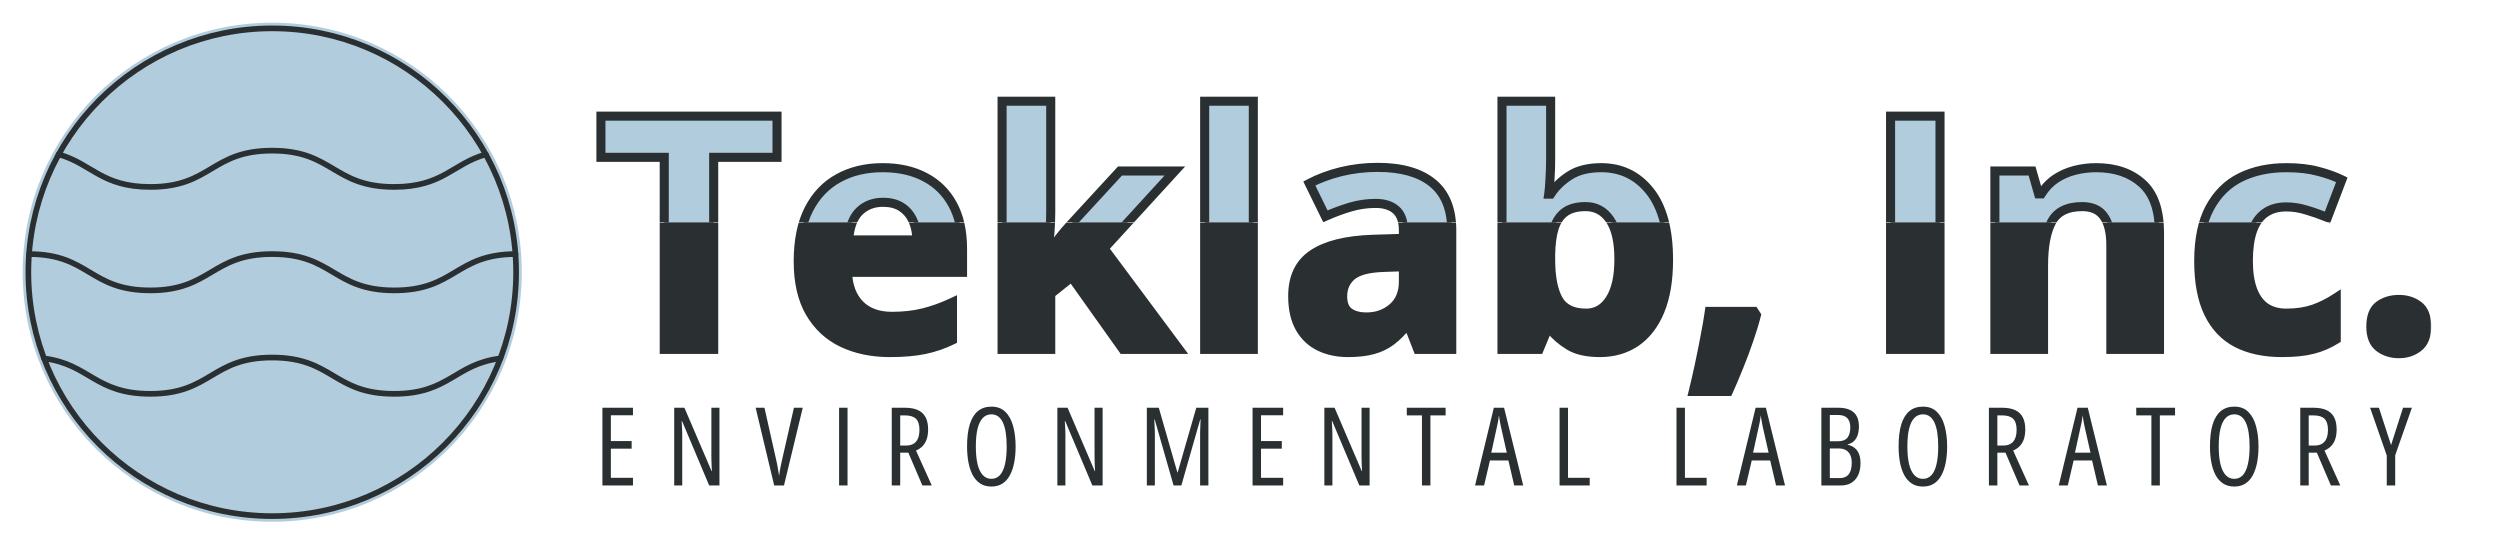 <?xml version="1.0" encoding="UTF-8"?>
<svg xmlns="http://www.w3.org/2000/svg" width="551" height="120" viewBox="0 0 551 120" fill="none">
  <circle cx="60" cy="60" r="55" fill="#B1CCDD"></circle>
  <path d="M60 113.75C89.685 113.75 113.75 89.685 113.75 60C113.75 30.315 89.685 6.25 60 6.25C30.315 6.25 6.25 30.315 6.25 60C6.25 89.685 30.315 113.75 60 113.75Z" stroke="#2A2F31" stroke-width="1.25" stroke-linecap="round" stroke-linejoin="round"></path>
  <path d="M6.4 56C19.675 56 19.725 64 33.125 64C46.525 64 46.55 56 60 56C73.45 56 73.45 64 86.9 64C100.35 64 100.325 56.05 113.625 56" stroke="#2A2F31" stroke-width="1.25" stroke-linecap="round" stroke-linejoin="round"></path>
  <path d="M12.925 34.025C20.225 36.075 22.375 41.2 33.125 41.2C46.55 41.2 46.55 33.2 59.975 33.2C73.4 33.2 73.425 41.2 86.875 41.2C97.625 41.2 99.775 36.075 107.075 34.025" stroke="#2A2F31" stroke-width="1.25" stroke-linecap="round" stroke-linejoin="round"></path>
  <path d="M9.7 79C19.7 80.25 20.95 86.8 33.125 86.8C46.55 86.8 46.55 78.8 59.975 78.8C73.4 78.8 73.425 86.8 86.875 86.8C99.05 86.8 100.2 80.225 110.3 79" stroke="#2A2F31" stroke-width="1.25" stroke-linecap="round" stroke-linejoin="round"></path>
  <g clip-path="url(#clip0_195_60)">
    <mask id="path-6-outside-1_195_60" maskUnits="userSpaceOnUse" x="131" y="21" width="405" height="67" fill="black">
      <rect fill="white" x="131" y="21" width="405" height="67"></rect>
      <path d="M157.297 77H146.398V34.672H132.441V25.602H171.254V34.672H157.297V77ZM194.527 36.957C198.16 36.957 201.289 37.66 203.914 39.066C206.539 40.449 208.566 42.465 209.996 45.113C211.426 47.762 212.141 50.996 212.141 54.816V60.02H186.793C186.91 63.043 187.812 65.422 189.5 67.156C191.211 68.867 193.578 69.723 196.602 69.723C199.109 69.723 201.406 69.465 203.492 68.949C205.578 68.434 207.723 67.66 209.926 66.629V74.926C207.98 75.887 205.941 76.59 203.809 77.035C201.699 77.481 199.133 77.703 196.109 77.703C192.172 77.703 188.68 76.977 185.633 75.523C182.609 74.07 180.23 71.856 178.496 68.879C176.785 65.902 175.93 62.152 175.93 57.629C175.93 53.035 176.703 49.215 178.25 46.168C179.82 43.098 182 40.801 184.789 39.277C187.578 37.73 190.824 36.957 194.527 36.957ZM194.598 44.586C192.512 44.586 190.777 45.254 189.395 46.59C188.035 47.926 187.25 50.023 187.039 52.883H202.086C202.062 51.289 201.77 49.871 201.207 48.629C200.668 47.387 199.848 46.402 198.746 45.676C197.668 44.949 196.285 44.586 194.598 44.586ZM231.582 22.297V46.766C231.582 48.242 231.523 49.719 231.406 51.195C231.289 52.672 231.16 54.148 231.02 55.625H231.16C231.887 54.594 232.625 53.574 233.375 52.566C234.148 51.559 234.969 50.586 235.836 49.648L246.84 37.695H258.934L243.324 54.746L259.883 77H247.508L236.188 61.074L231.582 64.766V77H220.859V22.297H231.582ZM276.23 77H265.508V22.297H276.23V77ZM303.617 36.887C308.891 36.887 312.934 38.035 315.746 40.332C318.559 42.629 319.965 46.121 319.965 50.809V77H312.477L310.402 71.656H310.121C308.996 73.062 307.848 74.211 306.676 75.102C305.504 75.992 304.156 76.648 302.633 77.07C301.109 77.492 299.258 77.703 297.078 77.703C294.758 77.703 292.672 77.258 290.82 76.367C288.992 75.477 287.551 74.117 286.496 72.289C285.441 70.438 284.914 68.094 284.914 65.258C284.914 61.086 286.379 58.016 289.309 56.047C292.238 54.055 296.633 52.953 302.492 52.742L309.312 52.531V50.809C309.312 48.746 308.773 47.234 307.695 46.273C306.617 45.312 305.117 44.832 303.195 44.832C301.297 44.832 299.434 45.102 297.605 45.641C295.777 46.18 293.949 46.859 292.121 47.68L288.57 40.438C290.656 39.336 292.988 38.469 295.566 37.836C298.168 37.203 300.852 36.887 303.617 36.887ZM309.312 58.789L305.164 58.93C301.695 59.023 299.281 59.645 297.922 60.793C296.586 61.941 295.918 63.453 295.918 65.328C295.918 66.969 296.398 68.141 297.359 68.844C298.32 69.523 299.574 69.863 301.121 69.863C303.418 69.863 305.352 69.184 306.922 67.824C308.516 66.465 309.312 64.531 309.312 62.023V58.789ZM341.762 22.297V35.023C341.762 36.5 341.715 37.965 341.621 39.418C341.551 40.871 341.457 41.996 341.34 42.793H341.762C342.793 41.176 344.199 39.805 345.98 38.68C347.762 37.531 350.07 36.957 352.906 36.957C357.312 36.957 360.887 38.68 363.629 42.125C366.371 45.57 367.742 50.621 367.742 57.277C367.742 61.754 367.109 65.516 365.844 68.562C364.578 71.586 362.809 73.871 360.535 75.418C358.262 76.941 355.625 77.703 352.625 77.703C349.742 77.703 347.469 77.188 345.805 76.156C344.141 75.125 342.793 73.965 341.762 72.676H341.023L339.23 77H331.039V22.297H341.762ZM349.461 45.535C347.586 45.535 346.098 45.922 344.996 46.695C343.895 47.469 343.086 48.629 342.57 50.176C342.078 51.723 341.809 53.68 341.762 56.047V57.207C341.762 61.027 342.324 63.957 343.449 65.996C344.574 68.012 346.625 69.019 349.602 69.019C351.805 69.019 353.551 68 354.84 65.961C356.152 63.922 356.809 60.98 356.809 57.137C356.809 53.293 356.152 50.398 354.84 48.453C353.527 46.508 351.734 45.535 349.461 45.535ZM386.586 68.633L387.113 69.441C386.691 71.129 386.141 72.945 385.461 74.891C384.805 76.836 384.078 78.781 383.281 80.727C382.508 82.672 381.723 84.523 380.926 86.281H373.191C373.66 84.383 374.117 82.391 374.562 80.305C375.008 78.219 375.418 76.168 375.793 74.152C376.191 72.137 376.508 70.297 376.742 68.633H386.586ZM416.68 77V25.602H427.578V77H416.68ZM461.996 36.957C466.191 36.957 469.566 38.105 472.121 40.402C474.676 42.676 475.953 46.332 475.953 51.371V77H465.23V54.043C465.23 51.23 464.715 49.109 463.684 47.68C462.676 46.25 461.082 45.535 458.902 45.535C455.621 45.535 453.383 46.648 452.188 48.875C450.992 51.102 450.395 54.312 450.395 58.508V77H439.672V37.695H447.863L449.305 42.723H449.902C450.746 41.363 451.789 40.262 453.031 39.418C454.297 38.574 455.691 37.953 457.215 37.555C458.762 37.156 460.355 36.957 461.996 36.957ZM502.953 77.703C499.062 77.703 495.746 77 493.004 75.594C490.262 74.164 488.176 71.961 486.746 68.984C485.316 66.008 484.602 62.199 484.602 57.559C484.602 52.754 485.41 48.84 487.027 45.816C488.668 42.77 490.93 40.531 493.812 39.102C496.719 37.672 500.082 36.957 503.902 36.957C506.621 36.957 508.965 37.227 510.934 37.766C512.926 38.281 514.66 38.902 516.137 39.629L512.973 47.926C511.285 47.246 509.715 46.695 508.262 46.273C506.809 45.828 505.355 45.605 503.902 45.605C502.027 45.605 500.469 46.051 499.227 46.941C497.984 47.809 497.059 49.121 496.449 50.879C495.84 52.637 495.535 54.84 495.535 57.488C495.535 60.09 495.863 62.246 496.52 63.957C497.176 65.668 498.125 66.945 499.367 67.789C500.609 68.609 502.121 69.019 503.902 69.019C506.129 69.019 508.109 68.727 509.844 68.141C511.578 67.531 513.266 66.688 514.906 65.609V74.785C513.266 75.816 511.543 76.555 509.738 77C507.957 77.469 505.695 77.703 502.953 77.703ZM522.535 71.973C522.535 69.769 523.133 68.223 524.328 67.332C525.547 66.441 527.012 65.996 528.723 65.996C530.387 65.996 531.816 66.441 533.012 67.332C534.23 68.223 534.84 69.769 534.84 71.973C534.84 74.082 534.23 75.606 533.012 76.543C531.816 77.481 530.387 77.949 528.723 77.949C527.012 77.949 525.547 77.481 524.328 76.543C523.133 75.606 522.535 74.082 522.535 71.973Z"></path>
    </mask>
    <path d="M157.297 77H146.398V34.672H132.441V25.602H171.254V34.672H157.297V77ZM194.527 36.957C198.16 36.957 201.289 37.66 203.914 39.066C206.539 40.449 208.566 42.465 209.996 45.113C211.426 47.762 212.141 50.996 212.141 54.816V60.02H186.793C186.91 63.043 187.812 65.422 189.5 67.156C191.211 68.867 193.578 69.723 196.602 69.723C199.109 69.723 201.406 69.465 203.492 68.949C205.578 68.434 207.723 67.66 209.926 66.629V74.926C207.98 75.887 205.941 76.59 203.809 77.035C201.699 77.481 199.133 77.703 196.109 77.703C192.172 77.703 188.68 76.977 185.633 75.523C182.609 74.07 180.23 71.856 178.496 68.879C176.785 65.902 175.93 62.152 175.93 57.629C175.93 53.035 176.703 49.215 178.25 46.168C179.82 43.098 182 40.801 184.789 39.277C187.578 37.73 190.824 36.957 194.527 36.957ZM194.598 44.586C192.512 44.586 190.777 45.254 189.395 46.59C188.035 47.926 187.25 50.023 187.039 52.883H202.086C202.062 51.289 201.77 49.871 201.207 48.629C200.668 47.387 199.848 46.402 198.746 45.676C197.668 44.949 196.285 44.586 194.598 44.586ZM231.582 22.297V46.766C231.582 48.242 231.523 49.719 231.406 51.195C231.289 52.672 231.16 54.148 231.02 55.625H231.16C231.887 54.594 232.625 53.574 233.375 52.566C234.148 51.559 234.969 50.586 235.836 49.648L246.84 37.695H258.934L243.324 54.746L259.883 77H247.508L236.188 61.074L231.582 64.766V77H220.859V22.297H231.582ZM276.23 77H265.508V22.297H276.23V77ZM303.617 36.887C308.891 36.887 312.934 38.035 315.746 40.332C318.559 42.629 319.965 46.121 319.965 50.809V77H312.477L310.402 71.656H310.121C308.996 73.062 307.848 74.211 306.676 75.102C305.504 75.992 304.156 76.648 302.633 77.07C301.109 77.492 299.258 77.703 297.078 77.703C294.758 77.703 292.672 77.258 290.82 76.367C288.992 75.477 287.551 74.117 286.496 72.289C285.441 70.438 284.914 68.094 284.914 65.258C284.914 61.086 286.379 58.016 289.309 56.047C292.238 54.055 296.633 52.953 302.492 52.742L309.312 52.531V50.809C309.312 48.746 308.773 47.234 307.695 46.273C306.617 45.312 305.117 44.832 303.195 44.832C301.297 44.832 299.434 45.102 297.605 45.641C295.777 46.18 293.949 46.859 292.121 47.68L288.57 40.438C290.656 39.336 292.988 38.469 295.566 37.836C298.168 37.203 300.852 36.887 303.617 36.887ZM309.312 58.789L305.164 58.93C301.695 59.023 299.281 59.645 297.922 60.793C296.586 61.941 295.918 63.453 295.918 65.328C295.918 66.969 296.398 68.141 297.359 68.844C298.32 69.523 299.574 69.863 301.121 69.863C303.418 69.863 305.352 69.184 306.922 67.824C308.516 66.465 309.312 64.531 309.312 62.023V58.789ZM341.762 22.297V35.023C341.762 36.5 341.715 37.965 341.621 39.418C341.551 40.871 341.457 41.996 341.34 42.793H341.762C342.793 41.176 344.199 39.805 345.98 38.68C347.762 37.531 350.07 36.957 352.906 36.957C357.312 36.957 360.887 38.68 363.629 42.125C366.371 45.57 367.742 50.621 367.742 57.277C367.742 61.754 367.109 65.516 365.844 68.562C364.578 71.586 362.809 73.871 360.535 75.418C358.262 76.941 355.625 77.703 352.625 77.703C349.742 77.703 347.469 77.188 345.805 76.156C344.141 75.125 342.793 73.965 341.762 72.676H341.023L339.23 77H331.039V22.297H341.762ZM349.461 45.535C347.586 45.535 346.098 45.922 344.996 46.695C343.895 47.469 343.086 48.629 342.57 50.176C342.078 51.723 341.809 53.68 341.762 56.047V57.207C341.762 61.027 342.324 63.957 343.449 65.996C344.574 68.012 346.625 69.019 349.602 69.019C351.805 69.019 353.551 68 354.84 65.961C356.152 63.922 356.809 60.98 356.809 57.137C356.809 53.293 356.152 50.398 354.84 48.453C353.527 46.508 351.734 45.535 349.461 45.535ZM386.586 68.633L387.113 69.441C386.691 71.129 386.141 72.945 385.461 74.891C384.805 76.836 384.078 78.781 383.281 80.727C382.508 82.672 381.723 84.523 380.926 86.281H373.191C373.66 84.383 374.117 82.391 374.562 80.305C375.008 78.219 375.418 76.168 375.793 74.152C376.191 72.137 376.508 70.297 376.742 68.633H386.586ZM416.68 77V25.602H427.578V77H416.68ZM461.996 36.957C466.191 36.957 469.566 38.105 472.121 40.402C474.676 42.676 475.953 46.332 475.953 51.371V77H465.23V54.043C465.23 51.23 464.715 49.109 463.684 47.68C462.676 46.25 461.082 45.535 458.902 45.535C455.621 45.535 453.383 46.648 452.188 48.875C450.992 51.102 450.395 54.312 450.395 58.508V77H439.672V37.695H447.863L449.305 42.723H449.902C450.746 41.363 451.789 40.262 453.031 39.418C454.297 38.574 455.691 37.953 457.215 37.555C458.762 37.156 460.355 36.957 461.996 36.957ZM502.953 77.703C499.062 77.703 495.746 77 493.004 75.594C490.262 74.164 488.176 71.961 486.746 68.984C485.316 66.008 484.602 62.199 484.602 57.559C484.602 52.754 485.41 48.84 487.027 45.816C488.668 42.77 490.93 40.531 493.812 39.102C496.719 37.672 500.082 36.957 503.902 36.957C506.621 36.957 508.965 37.227 510.934 37.766C512.926 38.281 514.66 38.902 516.137 39.629L512.973 47.926C511.285 47.246 509.715 46.695 508.262 46.273C506.809 45.828 505.355 45.605 503.902 45.605C502.027 45.605 500.469 46.051 499.227 46.941C497.984 47.809 497.059 49.121 496.449 50.879C495.84 52.637 495.535 54.84 495.535 57.488C495.535 60.09 495.863 62.246 496.52 63.957C497.176 65.668 498.125 66.945 499.367 67.789C500.609 68.609 502.121 69.019 503.902 69.019C506.129 69.019 508.109 68.727 509.844 68.141C511.578 67.531 513.266 66.688 514.906 65.609V74.785C513.266 75.816 511.543 76.555 509.738 77C507.957 77.469 505.695 77.703 502.953 77.703ZM522.535 71.973C522.535 69.769 523.133 68.223 524.328 67.332C525.547 66.441 527.012 65.996 528.723 65.996C530.387 65.996 531.816 66.441 533.012 67.332C534.23 68.223 534.84 69.769 534.84 71.973C534.84 74.082 534.23 75.606 533.012 76.543C531.816 77.481 530.387 77.949 528.723 77.949C527.012 77.949 525.547 77.481 524.328 76.543C523.133 75.606 522.535 74.082 522.535 71.973Z" fill="#B1CCDD"></path>
    <path d="M157.297 77V78H158.297V77H157.297ZM146.398 77H145.398V78H146.398V77ZM146.398 34.672H147.398V33.672H146.398V34.672ZM132.441 34.672H131.441V35.672H132.441V34.672ZM132.441 25.602V24.602H131.441V25.602H132.441ZM171.254 25.602H172.254V24.602H171.254V25.602ZM171.254 34.672V35.672H172.254V34.672H171.254ZM157.297 34.672V33.672H156.297V34.672H157.297ZM157.297 76H146.398V78H157.297V76ZM147.398 77V34.672H145.398V77H147.398ZM146.398 33.672H132.441V35.672H146.398V33.672ZM133.441 34.672V25.602H131.441V34.672H133.441ZM132.441 26.602H171.254V24.602H132.441V26.602ZM170.254 25.602V34.672H172.254V25.602H170.254ZM171.254 33.672H157.297V35.672H171.254V33.672ZM156.297 34.672V77H158.297V34.672H156.297ZM203.914 39.066L203.442 39.948L203.448 39.951L203.914 39.066ZM212.141 60.02V61.02H213.141V60.02H212.141ZM186.793 60.02V59.02H185.753L185.794 60.058L186.793 60.02ZM189.5 67.156L188.783 67.854L188.793 67.863L189.5 67.156ZM209.926 66.629H210.926V65.057L209.502 65.723L209.926 66.629ZM209.926 74.926L210.369 75.822L210.926 75.547V74.926H209.926ZM203.809 77.035L203.604 76.056L203.602 76.057L203.809 77.035ZM185.633 75.523L185.2 76.425L185.202 76.426L185.633 75.523ZM178.496 68.879L177.629 69.377L177.632 69.382L178.496 68.879ZM178.25 46.168L177.36 45.713L177.358 45.715L178.25 46.168ZM184.789 39.277L185.268 40.155L185.274 40.152L184.789 39.277ZM189.395 46.59L188.7 45.871L188.694 45.877L189.395 46.59ZM187.039 52.883L186.042 52.809L185.963 53.883H187.039V52.883ZM202.086 52.883V53.883H203.101L203.086 52.868L202.086 52.883ZM201.207 48.629L200.29 49.027L200.293 49.034L200.296 49.041L201.207 48.629ZM198.746 45.676L198.187 46.505L198.195 46.511L198.746 45.676ZM194.527 37.957C198.031 37.957 200.991 38.635 203.442 39.948L204.386 38.185C201.587 36.685 198.289 35.957 194.527 35.957V37.957ZM203.448 39.951C205.895 41.24 207.779 43.112 209.116 45.588L210.876 44.638C209.354 41.818 207.183 39.658 204.38 38.182L203.448 39.951ZM209.116 45.588C210.449 48.057 211.141 51.118 211.141 54.816H213.141C213.141 50.874 212.403 47.467 210.876 44.638L209.116 45.588ZM211.141 54.816V60.02H213.141V54.816H211.141ZM212.141 59.02H186.793V61.02H212.141V59.02ZM185.794 60.058C185.918 63.264 186.883 65.901 188.783 67.854L190.217 66.459C188.742 64.943 187.902 62.822 187.792 59.981L185.794 60.058ZM188.793 67.863C190.736 69.806 193.383 70.723 196.602 70.723V68.723C193.773 68.723 191.686 67.928 190.207 66.449L188.793 67.863ZM196.602 70.723C199.177 70.723 201.556 70.458 203.732 69.92L203.252 67.978C201.257 68.472 199.042 68.723 196.602 68.723V70.723ZM203.732 69.92C205.889 69.387 208.095 68.59 210.35 67.535L209.502 65.723C207.35 66.73 205.267 67.48 203.252 67.978L203.732 69.92ZM208.926 66.629V74.926H210.926V66.629H208.926ZM209.483 74.029C207.614 74.953 205.655 75.628 203.604 76.056L204.013 78.014C206.228 77.552 208.347 76.821 210.369 75.822L209.483 74.029ZM203.602 76.057C201.582 76.483 199.089 76.703 196.109 76.703V78.703C199.177 78.703 201.817 78.478 204.015 78.014L203.602 76.057ZM196.109 76.703C192.296 76.703 188.955 76 186.063 74.621L185.202 76.426C188.404 77.953 192.048 78.703 196.109 78.703V76.703ZM186.066 74.622C183.228 73.258 180.997 71.184 179.36 68.376L177.632 69.382C179.464 72.527 181.991 74.883 185.2 76.425L186.066 74.622ZM179.363 68.381C177.763 65.596 176.93 62.031 176.93 57.629H174.93C174.93 62.273 175.808 66.208 177.629 69.377L179.363 68.381ZM176.93 57.629C176.93 53.141 177.686 49.487 179.142 46.621L177.358 45.715C175.72 48.942 174.93 52.929 174.93 57.629H176.93ZM179.14 46.623C180.627 43.716 182.671 41.574 185.268 40.155L184.31 38.4C181.329 40.028 179.013 42.479 177.36 45.713L179.14 46.623ZM185.274 40.152C187.892 38.7 190.966 37.957 194.527 37.957V35.957C190.682 35.957 187.264 36.761 184.304 38.403L185.274 40.152ZM194.598 43.586C192.277 43.586 190.286 44.339 188.7 45.871L190.089 47.309C191.269 46.169 192.747 45.586 194.598 45.586V43.586ZM188.694 45.877C187.092 47.451 186.262 49.826 186.042 52.809L188.036 52.956C188.238 50.221 188.978 48.401 190.095 47.303L188.694 45.877ZM187.039 53.883H202.086V51.883H187.039V53.883ZM203.086 52.868C203.061 51.16 202.746 49.603 202.118 48.216L200.296 49.041C200.793 50.139 201.064 51.418 201.086 52.898L203.086 52.868ZM202.124 48.231C201.51 46.816 200.565 45.677 199.297 44.841L198.195 46.511C199.131 47.127 199.826 47.958 200.29 49.027L202.124 48.231ZM199.305 44.846C198.019 43.98 196.426 43.586 194.598 43.586V45.586C196.145 45.586 197.317 45.919 198.187 46.505L199.305 44.846ZM231.582 22.297H232.582V21.297H231.582V22.297ZM231.02 55.625L230.024 55.53L229.92 56.625H231.02V55.625ZM231.16 55.625V56.625H231.679L231.978 56.201L231.16 55.625ZM233.375 52.566L232.582 51.958L232.577 51.964L232.573 51.969L233.375 52.566ZM235.836 49.648L236.57 50.328L236.572 50.326L235.836 49.648ZM246.84 37.695V36.695H246.401L246.104 37.018L246.84 37.695ZM258.934 37.695L259.671 38.371L261.205 36.695H258.934V37.695ZM243.324 54.746L242.587 54.071L242.029 54.68L242.522 55.343L243.324 54.746ZM259.883 77V78H261.873L260.685 76.403L259.883 77ZM247.508 77L246.693 77.579L246.992 78H247.508V77ZM236.188 61.074L237.003 60.495L236.389 59.631L235.562 60.294L236.188 61.074ZM231.582 64.766L230.957 63.985L230.582 64.286V64.766H231.582ZM231.582 77V78H232.582V77H231.582ZM220.859 77H219.859V78H220.859V77ZM220.859 22.297V21.297H219.859V22.297H220.859ZM230.582 22.297V46.766H232.582V22.297H230.582ZM230.582 46.766C230.582 48.216 230.524 49.666 230.409 51.116L232.403 51.274C232.522 49.772 232.582 48.269 232.582 46.766H230.582ZM230.409 51.116C230.293 52.587 230.164 54.059 230.024 55.53L232.015 55.72C232.156 54.238 232.286 52.756 232.403 51.274L230.409 51.116ZM231.02 56.625H231.16V54.625H231.02V56.625ZM231.978 56.201C232.699 55.177 233.432 54.164 234.177 53.163L232.573 51.969C231.818 52.984 231.074 54.011 230.343 55.049L231.978 56.201ZM234.168 53.175C234.923 52.192 235.724 51.243 236.57 50.328L235.102 48.969C234.214 49.929 233.374 50.925 232.582 51.958L234.168 53.175ZM236.572 50.326L247.576 38.373L246.104 37.018L235.1 48.971L236.572 50.326ZM246.84 38.695H258.934V36.695H246.84V38.695ZM258.196 37.02L242.587 54.071L244.062 55.421L259.671 38.371L258.196 37.02ZM242.522 55.343L259.081 77.597L260.685 76.403L244.126 54.149L242.522 55.343ZM259.883 76H247.508V78H259.883V76ZM248.323 76.421L237.003 60.495L235.372 61.654L246.693 77.579L248.323 76.421ZM235.562 60.294L230.957 63.985L232.207 65.546L236.813 61.855L235.562 60.294ZM230.582 64.766V77H232.582V64.766H230.582ZM231.582 76H220.859V78H231.582V76ZM221.859 77V22.297H219.859V77H221.859ZM220.859 23.297H231.582V21.297H220.859V23.297ZM276.23 77V78H277.23V77H276.23ZM265.508 77H264.508V78H265.508V77ZM265.508 22.297V21.297H264.508V22.297H265.508ZM276.23 22.297H277.23V21.297H276.23V22.297ZM276.23 76H265.508V78H276.23V76ZM266.508 77V22.297H264.508V77H266.508ZM265.508 23.297H276.23V21.297H265.508V23.297ZM275.23 22.297V77H277.23V22.297H275.23ZM319.965 77V78H320.965V77H319.965ZM312.477 77L311.544 77.362L311.792 78H312.477V77ZM310.402 71.656L311.335 71.294L311.087 70.656H310.402V71.656ZM310.121 71.656V70.656H309.64L309.34 71.032L310.121 71.656ZM290.82 76.367L290.382 77.266L290.387 77.268L290.82 76.367ZM286.496 72.289L285.627 72.784L285.63 72.789L286.496 72.289ZM289.309 56.047L289.866 56.877L289.871 56.874L289.309 56.047ZM302.492 52.742L302.461 51.743L302.456 51.743L302.492 52.742ZM309.312 52.531L309.343 53.531L310.312 53.501V52.531H309.312ZM292.121 47.68L291.223 48.12L291.649 48.988L292.53 48.592L292.121 47.68ZM288.57 40.438L288.103 39.553L287.245 40.006L287.672 40.878L288.57 40.438ZM295.566 37.836L295.33 36.864L295.328 36.865L295.566 37.836ZM309.312 58.789H310.312V57.755L309.279 57.79L309.312 58.789ZM305.164 58.93L305.191 59.929L305.198 59.929L305.164 58.93ZM297.922 60.793L297.276 60.029L297.27 60.035L297.922 60.793ZM297.359 68.844L296.769 69.651L296.775 69.656L296.782 69.66L297.359 68.844ZM306.922 67.824L306.273 67.063L306.267 67.068L306.922 67.824ZM303.617 37.887C308.761 37.887 312.545 39.009 315.114 41.107L316.379 39.557C313.322 37.062 309.02 35.887 303.617 35.887V37.887ZM315.114 41.107C317.629 43.161 318.965 46.327 318.965 50.809H320.965C320.965 45.915 319.488 42.097 316.379 39.557L315.114 41.107ZM318.965 50.809V77H320.965V50.809H318.965ZM319.965 76H312.477V78H319.965V76ZM313.409 76.638L311.335 71.294L309.47 72.018L311.544 77.362L313.409 76.638ZM310.402 70.656H310.121V72.656H310.402V70.656ZM309.34 71.032C308.256 72.387 307.165 73.474 306.071 74.305L307.281 75.898C308.531 74.948 309.737 73.738 310.902 72.281L309.34 71.032ZM306.071 74.305C305.007 75.114 303.776 75.716 302.366 76.107L302.9 78.034C304.536 77.581 306.001 76.871 307.281 75.898L306.071 74.305ZM302.366 76.107C300.955 76.497 299.199 76.703 297.078 76.703V78.703C299.317 78.703 301.264 78.487 302.9 78.034L302.366 76.107ZM297.078 76.703C294.888 76.703 292.954 76.284 291.254 75.466L290.387 77.268C292.39 78.232 294.627 78.703 297.078 78.703V76.703ZM291.258 75.468C289.617 74.668 288.321 73.452 287.362 71.789L285.63 72.789C286.78 74.783 288.368 76.285 290.382 77.266L291.258 75.468ZM287.365 71.794C286.42 70.135 285.914 67.976 285.914 65.258H283.914C283.914 68.212 284.463 70.74 285.627 72.784L287.365 71.794ZM285.914 65.258C285.914 61.349 287.266 58.624 289.866 56.877L288.751 55.217C285.491 57.407 283.914 60.823 283.914 65.258H285.914ZM289.871 56.874C292.574 55.036 296.747 53.95 302.528 53.742L302.456 51.743C296.519 51.957 291.903 53.073 288.746 55.22L289.871 56.874ZM302.523 53.742L309.343 53.531L309.282 51.532L302.461 51.743L302.523 53.742ZM310.312 52.531V50.809H308.312V52.531H310.312ZM310.312 50.809C310.312 48.586 309.73 46.748 308.361 45.527L307.03 47.02C307.817 47.721 308.312 48.906 308.312 50.809H310.312ZM308.361 45.527C307.046 44.355 305.28 43.832 303.195 43.832V45.832C304.954 45.832 306.188 46.27 307.03 47.02L308.361 45.527ZM303.195 43.832C301.201 43.832 299.242 44.115 297.323 44.681L297.888 46.6C299.625 46.088 301.393 45.832 303.195 45.832V43.832ZM297.323 44.681C295.449 45.234 293.579 45.929 291.712 46.767L292.53 48.592C294.32 47.789 296.106 47.126 297.888 46.6L297.323 44.681ZM293.019 47.239L289.468 39.997L287.672 40.878L291.223 48.12L293.019 47.239ZM289.037 41.322C291.042 40.263 293.296 39.423 295.805 38.807L295.328 36.865C292.68 37.515 290.27 38.409 288.103 39.553L289.037 41.322ZM295.803 38.808C298.324 38.194 300.929 37.887 303.617 37.887V35.887C300.775 35.887 298.012 36.212 295.33 36.864L295.803 38.808ZM309.279 57.79L305.13 57.93L305.198 59.929L309.346 59.788L309.279 57.79ZM305.137 57.93C301.625 58.025 298.911 58.648 297.277 60.029L298.567 61.557C299.652 60.641 301.765 60.022 305.191 59.929L305.137 57.93ZM297.27 60.035C295.697 61.386 294.918 63.183 294.918 65.328H296.918C296.918 63.723 297.474 62.496 298.574 61.551L297.27 60.035ZM294.918 65.328C294.918 67.158 295.461 68.694 296.769 69.651L297.95 68.037C297.336 67.587 296.918 66.779 296.918 65.328H294.918ZM296.782 69.66C297.958 70.492 299.432 70.863 301.121 70.863V68.863C299.717 68.863 298.683 68.555 297.937 68.027L296.782 69.66ZM301.121 70.863C303.631 70.863 305.805 70.114 307.576 68.58L306.267 67.068C304.898 68.253 303.205 68.863 301.121 68.863V70.863ZM307.571 68.585C309.431 66.998 310.312 64.76 310.312 62.023H308.312C308.312 64.302 307.6 65.932 306.273 67.063L307.571 68.585ZM310.312 62.023V58.789H308.312V62.023H310.312ZM341.762 22.297H342.762V21.297H341.762V22.297ZM341.621 39.418L340.623 39.354L340.623 39.362L340.622 39.37L341.621 39.418ZM341.34 42.793L340.35 42.648L340.182 43.793H341.34V42.793ZM341.762 42.793V43.793H342.31L342.605 43.331L341.762 42.793ZM345.98 38.68L346.514 39.525L346.522 39.52L345.98 38.68ZM365.844 68.562L366.766 68.949L366.767 68.946L365.844 68.562ZM360.535 75.418L361.092 76.249L361.098 76.245L360.535 75.418ZM341.762 72.676L342.543 72.051L342.242 71.676H341.762V72.676ZM341.023 72.676V71.676H340.356L340.1 72.293L341.023 72.676ZM339.23 77V78H339.898L340.154 77.383L339.23 77ZM331.039 77H330.039V78H331.039V77ZM331.039 22.297V21.297H330.039V22.297H331.039ZM342.57 50.176L341.622 49.859L341.617 49.873L342.57 50.176ZM341.762 56.047L340.762 56.027L340.762 56.037V56.047H341.762ZM343.449 65.996L342.574 66.479L342.576 66.484L343.449 65.996ZM354.84 65.961L353.999 65.42L353.995 65.427L354.84 65.961ZM340.762 22.297V35.023H342.762V22.297H340.762ZM340.762 35.023C340.762 36.479 340.716 37.922 340.623 39.354L342.619 39.482C342.714 38.008 342.762 36.521 342.762 35.023H340.762ZM340.622 39.37C340.552 40.812 340.461 41.899 340.35 42.648L342.329 42.938C342.453 42.093 342.549 40.931 342.62 39.466L340.622 39.37ZM341.34 43.793H341.762V41.793H341.34V43.793ZM342.605 43.331C343.549 41.849 344.845 40.579 346.514 39.525L345.446 37.834C343.553 39.03 342.036 40.502 340.919 42.255L342.605 43.331ZM346.522 39.52C348.096 38.506 350.199 37.957 352.906 37.957V35.957C349.942 35.957 347.427 36.557 345.439 37.839L346.522 39.52ZM352.906 37.957C357.008 37.957 360.294 39.541 362.846 42.748L364.411 41.502C361.479 37.818 357.617 35.957 352.906 35.957V37.957ZM362.846 42.748C365.392 45.946 366.742 50.737 366.742 57.277H368.742C368.742 50.505 367.35 45.195 364.411 41.502L362.846 42.748ZM366.742 57.277C366.742 61.666 366.121 65.289 364.92 68.179L366.767 68.946C368.098 65.743 368.742 61.841 368.742 57.277H366.742ZM364.921 68.176C363.716 71.056 362.057 73.173 359.973 74.591L361.098 76.245C363.56 74.57 365.44 72.116 366.766 68.949L364.921 68.176ZM359.978 74.587C357.886 75.99 355.447 76.703 352.625 76.703V78.703C355.803 78.703 358.638 77.893 361.092 76.249L359.978 74.587ZM352.625 76.703C349.846 76.703 347.779 76.204 346.331 75.306L345.278 77.006C347.158 78.171 349.639 78.703 352.625 78.703V76.703ZM346.331 75.306C344.747 74.324 343.491 73.236 342.543 72.051L340.981 73.3C342.095 74.693 343.534 75.926 345.278 77.006L346.331 75.306ZM341.762 71.676H341.023V73.676H341.762V71.676ZM340.1 72.293L338.307 76.617L340.154 77.383L341.947 73.059L340.1 72.293ZM339.23 76H331.039V78H339.23V76ZM332.039 77V22.297H330.039V77H332.039ZM331.039 23.297H341.762V21.297H331.039V23.297ZM349.461 44.535C347.459 44.535 345.746 44.947 344.421 45.877L345.571 47.514C346.45 46.897 347.713 46.535 349.461 46.535V44.535ZM344.421 45.877C343.11 46.798 342.19 48.154 341.622 49.86L343.519 50.492C343.982 49.104 344.679 48.14 345.571 47.514L344.421 45.877ZM341.617 49.873C341.086 51.543 340.81 53.603 340.762 56.027L342.762 56.067C342.807 53.756 343.07 51.903 343.523 50.479L341.617 49.873ZM340.762 56.047V57.207H342.762V56.047H340.762ZM340.762 57.207C340.762 61.1 341.331 64.226 342.574 66.479L344.325 65.513C343.318 63.688 342.762 60.955 342.762 57.207H340.762ZM342.576 66.484C343.93 68.909 346.384 70.019 349.602 70.019V68.019C346.866 68.019 345.219 67.114 344.322 65.509L342.576 66.484ZM349.602 70.019C352.185 70.019 354.234 68.791 355.685 66.495L353.995 65.427C352.868 67.209 351.425 68.019 349.602 68.019V70.019ZM355.681 66.502C357.141 64.233 357.809 61.07 357.809 57.137H355.809C355.809 60.891 355.163 63.611 353.999 65.42L355.681 66.502ZM357.809 57.137C357.809 53.209 357.143 50.079 355.669 47.894L354.011 49.012C355.161 50.718 355.809 53.377 355.809 57.137H357.809ZM355.669 47.894C354.178 45.684 352.079 44.535 349.461 44.535V46.535C351.389 46.535 352.877 47.332 354.011 49.012L355.669 47.894ZM386.586 68.633L387.424 68.087L387.128 67.633H386.586V68.633ZM387.113 69.441L388.083 69.684L388.189 69.261L387.951 68.895L387.113 69.441ZM385.461 74.891L384.517 74.561L384.513 74.571L385.461 74.891ZM383.281 80.727L382.356 80.347L382.352 80.357L383.281 80.727ZM380.926 86.281V87.281H381.57L381.837 86.694L380.926 86.281ZM373.191 86.281L372.221 86.041L371.914 87.281H373.191V86.281ZM375.793 74.152L374.812 73.958L374.81 73.969L375.793 74.152ZM376.742 68.633V67.633H375.873L375.752 68.493L376.742 68.633ZM385.748 69.179L386.276 69.988L387.951 68.895L387.424 68.087L385.748 69.179ZM386.143 69.199C385.73 70.852 385.188 72.639 384.517 74.561L386.405 75.221C387.093 73.251 387.653 71.406 388.083 69.684L386.143 69.199ZM384.513 74.571C383.864 76.496 383.145 78.421 382.356 80.347L384.207 81.106C385.011 79.141 385.745 77.176 386.408 75.21L384.513 74.571ZM382.352 80.357C381.584 82.289 380.805 84.126 380.015 85.868L381.837 86.694C382.64 84.921 383.432 83.055 384.21 81.096L382.352 80.357ZM380.926 85.281H373.191V87.281H380.926V85.281ZM374.162 86.521C374.634 84.611 375.093 82.609 375.54 80.513L373.585 80.096C373.141 82.172 372.687 84.154 372.221 86.041L374.162 86.521ZM375.54 80.513C375.988 78.419 376.399 76.36 376.776 74.335L374.81 73.969C374.437 75.976 374.028 78.018 373.585 80.096L375.54 80.513ZM376.774 74.346C377.175 72.316 377.495 70.458 377.732 68.772L375.752 68.493C375.521 70.136 375.208 71.957 374.812 73.958L376.774 74.346ZM376.742 69.633H386.586V67.633H376.742V69.633ZM416.68 77H415.68V78H416.68V77ZM416.68 25.602V24.602H415.68V25.602H416.68ZM427.578 25.602H428.578V24.602H427.578V25.602ZM427.578 77V78H428.578V77H427.578ZM417.68 77V25.602H415.68V77H417.68ZM416.68 26.602H427.578V24.602H416.68V26.602ZM426.578 25.602V77H428.578V25.602H426.578ZM427.578 76H416.68V78H427.578V76ZM472.121 40.402L471.452 41.146L471.456 41.149L472.121 40.402ZM475.953 77V78H476.953V77H475.953ZM465.23 77H464.23V78H465.23V77ZM463.684 47.68L462.866 48.256L462.873 48.265L463.684 47.68ZM450.395 77V78H451.395V77H450.395ZM439.672 77H438.672V78H439.672V77ZM439.672 37.695V36.695H438.672V37.695H439.672ZM447.863 37.695L448.825 37.42L448.617 36.695H447.863V37.695ZM449.305 42.723L448.343 42.998L448.551 43.723H449.305V42.723ZM449.902 42.723V43.723H450.459L450.752 43.25L449.902 42.723ZM453.031 39.418L452.477 38.586L452.469 38.591L453.031 39.418ZM457.215 37.555L456.965 36.586L456.962 36.587L457.215 37.555ZM461.996 37.957C466.002 37.957 469.12 39.049 471.453 41.146L472.79 39.659C470.013 37.162 466.381 35.957 461.996 35.957V37.957ZM471.456 41.149C473.713 43.158 474.953 46.48 474.953 51.371H476.953C476.953 46.184 475.638 42.194 472.786 39.655L471.456 41.149ZM474.953 51.371V77H476.953V51.371H474.953ZM475.953 76H465.23V78H475.953V76ZM466.23 77V54.043H464.23V77H466.23ZM466.23 54.043C466.23 51.136 465.702 48.769 464.495 47.095L462.873 48.265C463.727 49.45 464.23 51.325 464.23 54.043H466.23ZM464.501 47.103C463.259 45.342 461.317 44.535 458.902 44.535V46.535C460.847 46.535 462.092 47.158 462.866 48.256L464.501 47.103ZM458.902 44.535C455.381 44.535 452.729 45.752 451.306 48.402L453.069 49.348C454.036 47.545 455.861 46.535 458.902 46.535V44.535ZM451.306 48.402C449.998 50.84 449.395 54.244 449.395 58.508H451.395C451.395 54.381 451.987 51.363 453.069 49.348L451.306 48.402ZM449.395 58.508V77H451.395V58.508H449.395ZM450.395 76H439.672V78H450.395V76ZM440.672 77V37.695H438.672V77H440.672ZM439.672 38.695H447.863V36.695H439.672V38.695ZM446.902 37.971L448.343 42.998L450.266 42.447L448.825 37.42L446.902 37.971ZM449.305 43.723H449.902V41.723H449.305V43.723ZM450.752 43.25C451.527 42.002 452.474 41.005 453.593 40.245L452.469 38.591C451.104 39.518 449.965 40.725 449.053 42.195L450.752 43.25ZM453.586 40.25C454.756 39.47 456.048 38.894 457.468 38.522L456.962 36.587C455.335 37.013 453.838 37.678 452.477 38.586L453.586 40.25ZM457.464 38.523C458.927 38.146 460.437 37.957 461.996 37.957V35.957C460.274 35.957 458.596 36.166 456.965 36.586L457.464 38.523ZM493.004 75.594L492.542 76.481L492.548 76.484L493.004 75.594ZM487.027 45.816L486.147 45.342L486.146 45.345L487.027 45.816ZM493.812 39.102L493.371 38.204L493.368 38.206L493.812 39.102ZM510.934 37.766L510.669 38.73L510.683 38.734L510.934 37.766ZM516.137 39.629L517.071 39.985L517.396 39.134L516.578 38.732L516.137 39.629ZM512.973 47.926L512.599 48.853L513.544 49.234L513.907 48.282L512.973 47.926ZM508.262 46.273L507.969 47.23L507.976 47.232L507.983 47.234L508.262 46.273ZM499.227 46.941L499.799 47.761L499.809 47.754L499.227 46.941ZM499.367 67.789L498.805 68.616L498.816 68.624L499.367 67.789ZM509.844 68.141L510.164 69.088L510.175 69.084L509.844 68.141ZM514.906 65.609H515.906V63.756L514.357 64.774L514.906 65.609ZM514.906 74.785L515.438 75.632L515.906 75.338V74.785H514.906ZM509.738 77L509.499 76.029L509.491 76.031L509.484 76.033L509.738 77ZM502.953 76.703C499.181 76.703 496.029 76.021 493.46 74.704L492.548 76.484C495.463 77.979 498.944 78.703 502.953 78.703V76.703ZM493.466 74.707C490.929 73.384 488.99 71.347 487.648 68.551L485.845 69.417C487.361 72.575 489.595 74.944 492.542 76.481L493.466 74.707ZM487.648 68.551C486.304 65.753 485.602 62.106 485.602 57.559H483.602C483.602 62.292 484.329 66.262 485.845 69.417L487.648 68.551ZM485.602 57.559C485.602 52.856 486.394 49.12 487.909 46.288L486.146 45.345C484.426 48.56 483.602 52.652 483.602 57.559H485.602ZM487.908 46.291C489.458 43.411 491.574 41.328 494.257 39.997L493.368 38.206C490.286 39.734 487.878 42.128 486.147 45.342L487.908 46.291ZM494.254 39.999C497 38.648 500.208 37.957 503.902 37.957V35.957C499.956 35.957 496.437 36.696 493.371 38.204L494.254 39.999ZM503.902 37.957C506.559 37.957 508.81 38.221 510.67 38.73L511.198 36.801C509.12 36.232 506.683 35.957 503.902 35.957V37.957ZM510.683 38.734C512.625 39.236 514.293 39.836 515.695 40.526L516.578 38.732C515.028 37.969 513.227 37.326 511.184 36.797L510.683 38.734ZM515.202 39.273L512.038 47.569L513.907 48.282L517.071 39.985L515.202 39.273ZM513.346 46.998C511.634 46.308 510.031 45.746 508.541 45.313L507.983 47.234C509.398 47.645 510.937 48.184 512.599 48.853L513.346 46.998ZM508.555 45.317C507.011 44.844 505.459 44.605 503.902 44.605V46.605C505.252 46.605 506.606 46.812 507.969 47.23L508.555 45.317ZM503.902 44.605C501.866 44.605 500.091 45.091 498.644 46.129L499.809 47.754C500.846 47.011 502.188 46.605 503.902 46.605V44.605ZM498.654 46.121C497.203 47.135 496.167 48.641 495.504 50.551L497.394 51.206C497.95 49.602 498.766 48.483 499.799 47.761L498.654 46.121ZM495.504 50.551C494.847 52.449 494.535 54.772 494.535 57.488H496.535C496.535 54.908 496.833 52.825 497.394 51.206L495.504 50.551ZM494.535 57.488C494.535 60.165 494.872 62.453 495.586 64.315L497.453 63.599C496.855 62.039 496.535 60.015 496.535 57.488H494.535ZM495.586 64.315C496.299 66.174 497.36 67.635 498.805 68.616L499.929 66.962C498.89 66.256 498.053 65.162 497.453 63.599L495.586 64.315ZM498.816 68.624C500.252 69.572 501.964 70.019 503.902 70.019V68.019C502.278 68.019 500.967 67.647 499.918 66.955L498.816 68.624ZM503.902 70.019C506.215 70.019 508.307 69.715 510.164 69.088L509.524 67.193C507.912 67.738 506.043 68.019 503.902 68.019V70.019ZM510.175 69.084C511.991 68.446 513.751 67.565 515.455 66.445L514.357 64.774C512.78 65.81 511.165 66.617 509.512 67.197L510.175 69.084ZM513.906 65.609V74.785H515.906V65.609H513.906ZM514.374 73.939C512.82 74.915 511.196 75.61 509.499 76.029L509.978 77.971C511.89 77.499 513.711 76.717 515.438 75.632L514.374 73.939ZM509.484 76.033C507.815 76.472 505.647 76.703 502.953 76.703V78.703C505.744 78.703 508.099 78.466 509.993 77.967L509.484 76.033ZM524.328 67.332L523.738 66.525L523.731 66.53L524.328 67.332ZM533.012 67.332L532.414 68.134L532.422 68.139L533.012 67.332ZM533.012 76.543L532.402 75.75L532.395 75.756L533.012 76.543ZM524.328 76.543L523.711 77.33L523.718 77.336L524.328 76.543ZM523.535 71.973C523.535 69.928 524.088 68.758 524.926 68.134L523.731 66.53C522.178 67.687 521.535 69.611 521.535 71.973H523.535ZM524.918 68.139C525.943 67.39 527.194 66.996 528.723 66.996V64.996C526.829 64.996 525.151 65.493 523.738 66.525L524.918 68.139ZM528.723 66.996C530.198 66.996 531.412 67.387 532.414 68.134L533.609 66.53C532.221 65.496 530.576 64.996 528.723 64.996V66.996ZM532.422 68.139C533.279 68.766 533.84 69.934 533.84 71.973H535.84C535.84 69.605 535.182 67.679 533.602 66.525L532.422 68.139ZM533.84 71.973C533.84 73.895 533.291 75.066 532.402 75.75L533.621 77.336C535.17 76.144 535.84 74.269 535.84 71.973H533.84ZM532.395 75.756C531.392 76.542 530.186 76.949 528.723 76.949V78.949C530.588 78.949 532.24 78.419 533.629 77.33L532.395 75.756ZM528.723 76.949C527.206 76.949 525.962 76.538 524.938 75.75L523.718 77.336C525.132 78.423 526.817 78.949 528.723 78.949V76.949ZM524.945 75.756C524.076 75.075 523.535 73.901 523.535 71.973H521.535C521.535 74.263 522.189 76.136 523.711 77.33L524.945 75.756Z" fill="#2A2F31" mask="url(#path-6-outside-1_195_60)"></path>
  </g>
  <g clip-path="url(#clip1_195_60)">
    <mask id="path-8-outside-2_195_60" maskUnits="userSpaceOnUse" x="131" y="21" width="405" height="67" fill="black">
      <rect fill="white" x="131" y="21" width="405" height="67"></rect>
      <path d="M157.297 77H146.398V34.672H132.441V25.602H171.254V34.672H157.297V77ZM194.527 36.957C198.16 36.957 201.289 37.66 203.914 39.066C206.539 40.449 208.566 42.465 209.996 45.113C211.426 47.762 212.141 50.996 212.141 54.816V60.02H186.793C186.91 63.043 187.812 65.422 189.5 67.156C191.211 68.867 193.578 69.723 196.602 69.723C199.109 69.723 201.406 69.465 203.492 68.949C205.578 68.434 207.723 67.66 209.926 66.629V74.926C207.98 75.887 205.941 76.59 203.809 77.035C201.699 77.481 199.133 77.703 196.109 77.703C192.172 77.703 188.68 76.977 185.633 75.523C182.609 74.07 180.23 71.856 178.496 68.879C176.785 65.902 175.93 62.152 175.93 57.629C175.93 53.035 176.703 49.215 178.25 46.168C179.82 43.098 182 40.801 184.789 39.277C187.578 37.73 190.824 36.957 194.527 36.957ZM194.598 44.586C192.512 44.586 190.777 45.254 189.395 46.59C188.035 47.926 187.25 50.023 187.039 52.883H202.086C202.062 51.289 201.77 49.871 201.207 48.629C200.668 47.387 199.848 46.402 198.746 45.676C197.668 44.949 196.285 44.586 194.598 44.586ZM231.582 22.297V46.766C231.582 48.242 231.523 49.719 231.406 51.195C231.289 52.672 231.16 54.148 231.02 55.625H231.16C231.887 54.594 232.625 53.574 233.375 52.566C234.148 51.559 234.969 50.586 235.836 49.648L246.84 37.695H258.934L243.324 54.746L259.883 77H247.508L236.188 61.074L231.582 64.766V77H220.859V22.297H231.582ZM276.23 77H265.508V22.297H276.23V77ZM303.617 36.887C308.891 36.887 312.934 38.035 315.746 40.332C318.559 42.629 319.965 46.121 319.965 50.809V77H312.477L310.402 71.656H310.121C308.996 73.062 307.848 74.211 306.676 75.102C305.504 75.992 304.156 76.648 302.633 77.07C301.109 77.492 299.258 77.703 297.078 77.703C294.758 77.703 292.672 77.258 290.82 76.367C288.992 75.477 287.551 74.117 286.496 72.289C285.441 70.438 284.914 68.094 284.914 65.258C284.914 61.086 286.379 58.016 289.309 56.047C292.238 54.055 296.633 52.953 302.492 52.742L309.312 52.531V50.809C309.312 48.746 308.773 47.234 307.695 46.273C306.617 45.312 305.117 44.832 303.195 44.832C301.297 44.832 299.434 45.102 297.605 45.641C295.777 46.18 293.949 46.859 292.121 47.68L288.57 40.438C290.656 39.336 292.988 38.469 295.566 37.836C298.168 37.203 300.852 36.887 303.617 36.887ZM309.312 58.789L305.164 58.93C301.695 59.023 299.281 59.645 297.922 60.793C296.586 61.941 295.918 63.453 295.918 65.328C295.918 66.969 296.398 68.141 297.359 68.844C298.32 69.523 299.574 69.863 301.121 69.863C303.418 69.863 305.352 69.184 306.922 67.824C308.516 66.465 309.312 64.531 309.312 62.023V58.789ZM341.762 22.297V35.023C341.762 36.5 341.715 37.965 341.621 39.418C341.551 40.871 341.457 41.996 341.34 42.793H341.762C342.793 41.176 344.199 39.805 345.98 38.68C347.762 37.531 350.07 36.957 352.906 36.957C357.312 36.957 360.887 38.68 363.629 42.125C366.371 45.57 367.742 50.621 367.742 57.277C367.742 61.754 367.109 65.516 365.844 68.562C364.578 71.586 362.809 73.871 360.535 75.418C358.262 76.941 355.625 77.703 352.625 77.703C349.742 77.703 347.469 77.188 345.805 76.156C344.141 75.125 342.793 73.965 341.762 72.676H341.023L339.23 77H331.039V22.297H341.762ZM349.461 45.535C347.586 45.535 346.098 45.922 344.996 46.695C343.895 47.469 343.086 48.629 342.57 50.176C342.078 51.723 341.809 53.68 341.762 56.047V57.207C341.762 61.027 342.324 63.957 343.449 65.996C344.574 68.012 346.625 69.019 349.602 69.019C351.805 69.019 353.551 68 354.84 65.961C356.152 63.922 356.809 60.98 356.809 57.137C356.809 53.293 356.152 50.398 354.84 48.453C353.527 46.508 351.734 45.535 349.461 45.535ZM386.586 68.633L387.113 69.441C386.691 71.129 386.141 72.945 385.461 74.891C384.805 76.836 384.078 78.781 383.281 80.727C382.508 82.672 381.723 84.523 380.926 86.281H373.191C373.66 84.383 374.117 82.391 374.562 80.305C375.008 78.219 375.418 76.168 375.793 74.152C376.191 72.137 376.508 70.297 376.742 68.633H386.586ZM416.68 77V25.602H427.578V77H416.68ZM461.996 36.957C466.191 36.957 469.566 38.105 472.121 40.402C474.676 42.676 475.953 46.332 475.953 51.371V77H465.23V54.043C465.23 51.23 464.715 49.109 463.684 47.68C462.676 46.25 461.082 45.535 458.902 45.535C455.621 45.535 453.383 46.648 452.188 48.875C450.992 51.102 450.395 54.312 450.395 58.508V77H439.672V37.695H447.863L449.305 42.723H449.902C450.746 41.363 451.789 40.262 453.031 39.418C454.297 38.574 455.691 37.953 457.215 37.555C458.762 37.156 460.355 36.957 461.996 36.957ZM502.953 77.703C499.062 77.703 495.746 77 493.004 75.594C490.262 74.164 488.176 71.961 486.746 68.984C485.316 66.008 484.602 62.199 484.602 57.559C484.602 52.754 485.41 48.84 487.027 45.816C488.668 42.77 490.93 40.531 493.812 39.102C496.719 37.672 500.082 36.957 503.902 36.957C506.621 36.957 508.965 37.227 510.934 37.766C512.926 38.281 514.66 38.902 516.137 39.629L512.973 47.926C511.285 47.246 509.715 46.695 508.262 46.273C506.809 45.828 505.355 45.605 503.902 45.605C502.027 45.605 500.469 46.051 499.227 46.941C497.984 47.809 497.059 49.121 496.449 50.879C495.84 52.637 495.535 54.84 495.535 57.488C495.535 60.09 495.863 62.246 496.52 63.957C497.176 65.668 498.125 66.945 499.367 67.789C500.609 68.609 502.121 69.019 503.902 69.019C506.129 69.019 508.109 68.727 509.844 68.141C511.578 67.531 513.266 66.688 514.906 65.609V74.785C513.266 75.816 511.543 76.555 509.738 77C507.957 77.469 505.695 77.703 502.953 77.703ZM522.535 71.973C522.535 69.769 523.133 68.223 524.328 67.332C525.547 66.441 527.012 65.996 528.723 65.996C530.387 65.996 531.816 66.441 533.012 67.332C534.23 68.223 534.84 69.769 534.84 71.973C534.84 74.082 534.23 75.606 533.012 76.543C531.816 77.481 530.387 77.949 528.723 77.949C527.012 77.949 525.547 77.481 524.328 76.543C523.133 75.606 522.535 74.082 522.535 71.973Z"></path>
    </mask>
    <path d="M157.297 77H146.398V34.672H132.441V25.602H171.254V34.672H157.297V77ZM194.527 36.957C198.16 36.957 201.289 37.66 203.914 39.066C206.539 40.449 208.566 42.465 209.996 45.113C211.426 47.762 212.141 50.996 212.141 54.816V60.02H186.793C186.91 63.043 187.812 65.422 189.5 67.156C191.211 68.867 193.578 69.723 196.602 69.723C199.109 69.723 201.406 69.465 203.492 68.949C205.578 68.434 207.723 67.66 209.926 66.629V74.926C207.98 75.887 205.941 76.59 203.809 77.035C201.699 77.481 199.133 77.703 196.109 77.703C192.172 77.703 188.68 76.977 185.633 75.523C182.609 74.07 180.23 71.856 178.496 68.879C176.785 65.902 175.93 62.152 175.93 57.629C175.93 53.035 176.703 49.215 178.25 46.168C179.82 43.098 182 40.801 184.789 39.277C187.578 37.73 190.824 36.957 194.527 36.957ZM194.598 44.586C192.512 44.586 190.777 45.254 189.395 46.59C188.035 47.926 187.25 50.023 187.039 52.883H202.086C202.062 51.289 201.77 49.871 201.207 48.629C200.668 47.387 199.848 46.402 198.746 45.676C197.668 44.949 196.285 44.586 194.598 44.586ZM231.582 22.297V46.766C231.582 48.242 231.523 49.719 231.406 51.195C231.289 52.672 231.16 54.148 231.02 55.625H231.16C231.887 54.594 232.625 53.574 233.375 52.566C234.148 51.559 234.969 50.586 235.836 49.648L246.84 37.695H258.934L243.324 54.746L259.883 77H247.508L236.188 61.074L231.582 64.766V77H220.859V22.297H231.582ZM276.23 77H265.508V22.297H276.23V77ZM303.617 36.887C308.891 36.887 312.934 38.035 315.746 40.332C318.559 42.629 319.965 46.121 319.965 50.809V77H312.477L310.402 71.656H310.121C308.996 73.062 307.848 74.211 306.676 75.102C305.504 75.992 304.156 76.648 302.633 77.07C301.109 77.492 299.258 77.703 297.078 77.703C294.758 77.703 292.672 77.258 290.82 76.367C288.992 75.477 287.551 74.117 286.496 72.289C285.441 70.438 284.914 68.094 284.914 65.258C284.914 61.086 286.379 58.016 289.309 56.047C292.238 54.055 296.633 52.953 302.492 52.742L309.312 52.531V50.809C309.312 48.746 308.773 47.234 307.695 46.273C306.617 45.312 305.117 44.832 303.195 44.832C301.297 44.832 299.434 45.102 297.605 45.641C295.777 46.18 293.949 46.859 292.121 47.68L288.57 40.438C290.656 39.336 292.988 38.469 295.566 37.836C298.168 37.203 300.852 36.887 303.617 36.887ZM309.312 58.789L305.164 58.93C301.695 59.023 299.281 59.645 297.922 60.793C296.586 61.941 295.918 63.453 295.918 65.328C295.918 66.969 296.398 68.141 297.359 68.844C298.32 69.523 299.574 69.863 301.121 69.863C303.418 69.863 305.352 69.184 306.922 67.824C308.516 66.465 309.312 64.531 309.312 62.023V58.789ZM341.762 22.297V35.023C341.762 36.5 341.715 37.965 341.621 39.418C341.551 40.871 341.457 41.996 341.34 42.793H341.762C342.793 41.176 344.199 39.805 345.98 38.68C347.762 37.531 350.07 36.957 352.906 36.957C357.312 36.957 360.887 38.68 363.629 42.125C366.371 45.57 367.742 50.621 367.742 57.277C367.742 61.754 367.109 65.516 365.844 68.562C364.578 71.586 362.809 73.871 360.535 75.418C358.262 76.941 355.625 77.703 352.625 77.703C349.742 77.703 347.469 77.188 345.805 76.156C344.141 75.125 342.793 73.965 341.762 72.676H341.023L339.23 77H331.039V22.297H341.762ZM349.461 45.535C347.586 45.535 346.098 45.922 344.996 46.695C343.895 47.469 343.086 48.629 342.57 50.176C342.078 51.723 341.809 53.68 341.762 56.047V57.207C341.762 61.027 342.324 63.957 343.449 65.996C344.574 68.012 346.625 69.019 349.602 69.019C351.805 69.019 353.551 68 354.84 65.961C356.152 63.922 356.809 60.98 356.809 57.137C356.809 53.293 356.152 50.398 354.84 48.453C353.527 46.508 351.734 45.535 349.461 45.535ZM386.586 68.633L387.113 69.441C386.691 71.129 386.141 72.945 385.461 74.891C384.805 76.836 384.078 78.781 383.281 80.727C382.508 82.672 381.723 84.523 380.926 86.281H373.191C373.66 84.383 374.117 82.391 374.562 80.305C375.008 78.219 375.418 76.168 375.793 74.152C376.191 72.137 376.508 70.297 376.742 68.633H386.586ZM416.68 77V25.602H427.578V77H416.68ZM461.996 36.957C466.191 36.957 469.566 38.105 472.121 40.402C474.676 42.676 475.953 46.332 475.953 51.371V77H465.23V54.043C465.23 51.23 464.715 49.109 463.684 47.68C462.676 46.25 461.082 45.535 458.902 45.535C455.621 45.535 453.383 46.648 452.188 48.875C450.992 51.102 450.395 54.312 450.395 58.508V77H439.672V37.695H447.863L449.305 42.723H449.902C450.746 41.363 451.789 40.262 453.031 39.418C454.297 38.574 455.691 37.953 457.215 37.555C458.762 37.156 460.355 36.957 461.996 36.957ZM502.953 77.703C499.062 77.703 495.746 77 493.004 75.594C490.262 74.164 488.176 71.961 486.746 68.984C485.316 66.008 484.602 62.199 484.602 57.559C484.602 52.754 485.41 48.84 487.027 45.816C488.668 42.77 490.93 40.531 493.812 39.102C496.719 37.672 500.082 36.957 503.902 36.957C506.621 36.957 508.965 37.227 510.934 37.766C512.926 38.281 514.66 38.902 516.137 39.629L512.973 47.926C511.285 47.246 509.715 46.695 508.262 46.273C506.809 45.828 505.355 45.605 503.902 45.605C502.027 45.605 500.469 46.051 499.227 46.941C497.984 47.809 497.059 49.121 496.449 50.879C495.84 52.637 495.535 54.84 495.535 57.488C495.535 60.09 495.863 62.246 496.52 63.957C497.176 65.668 498.125 66.945 499.367 67.789C500.609 68.609 502.121 69.019 503.902 69.019C506.129 69.019 508.109 68.727 509.844 68.141C511.578 67.531 513.266 66.688 514.906 65.609V74.785C513.266 75.816 511.543 76.555 509.738 77C507.957 77.469 505.695 77.703 502.953 77.703ZM522.535 71.973C522.535 69.769 523.133 68.223 524.328 67.332C525.547 66.441 527.012 65.996 528.723 65.996C530.387 65.996 531.816 66.441 533.012 67.332C534.23 68.223 534.84 69.769 534.84 71.973C534.84 74.082 534.23 75.606 533.012 76.543C531.816 77.481 530.387 77.949 528.723 77.949C527.012 77.949 525.547 77.481 524.328 76.543C523.133 75.606 522.535 74.082 522.535 71.973Z" fill="#2A2F31"></path>
    <path d="M157.297 77V78H158.297V77H157.297ZM146.398 77H145.398V78H146.398V77ZM146.398 34.672H147.398V33.672H146.398V34.672ZM132.441 34.672H131.441V35.672H132.441V34.672ZM132.441 25.602V24.602H131.441V25.602H132.441ZM171.254 25.602H172.254V24.602H171.254V25.602ZM171.254 34.672V35.672H172.254V34.672H171.254ZM157.297 34.672V33.672H156.297V34.672H157.297ZM157.297 76H146.398V78H157.297V76ZM147.398 77V34.672H145.398V77H147.398ZM146.398 33.672H132.441V35.672H146.398V33.672ZM133.441 34.672V25.602H131.441V34.672H133.441ZM132.441 26.602H171.254V24.602H132.441V26.602ZM170.254 25.602V34.672H172.254V25.602H170.254ZM171.254 33.672H157.297V35.672H171.254V33.672ZM156.297 34.672V77H158.297V34.672H156.297ZM203.914 39.066L203.442 39.948L203.448 39.951L203.914 39.066ZM212.141 60.02V61.02H213.141V60.02H212.141ZM186.793 60.02V59.02H185.753L185.794 60.058L186.793 60.02ZM189.5 67.156L188.783 67.854L188.793 67.863L189.5 67.156ZM209.926 66.629H210.926V65.057L209.502 65.723L209.926 66.629ZM209.926 74.926L210.369 75.822L210.926 75.547V74.926H209.926ZM203.809 77.035L203.604 76.056L203.602 76.057L203.809 77.035ZM185.633 75.523L185.2 76.425L185.202 76.426L185.633 75.523ZM178.496 68.879L177.629 69.377L177.632 69.382L178.496 68.879ZM178.25 46.168L177.36 45.713L177.358 45.715L178.25 46.168ZM184.789 39.277L185.268 40.155L185.274 40.152L184.789 39.277ZM189.395 46.59L188.7 45.871L188.694 45.877L189.395 46.59ZM187.039 52.883L186.042 52.809L185.963 53.883H187.039V52.883ZM202.086 52.883V53.883H203.101L203.086 52.868L202.086 52.883ZM201.207 48.629L200.29 49.027L200.293 49.034L200.296 49.041L201.207 48.629ZM198.746 45.676L198.187 46.505L198.195 46.511L198.746 45.676ZM194.527 37.957C198.031 37.957 200.991 38.635 203.442 39.948L204.386 38.185C201.587 36.685 198.289 35.957 194.527 35.957V37.957ZM203.448 39.951C205.895 41.24 207.779 43.112 209.116 45.588L210.876 44.638C209.354 41.818 207.183 39.658 204.38 38.182L203.448 39.951ZM209.116 45.588C210.449 48.057 211.141 51.118 211.141 54.816H213.141C213.141 50.874 212.403 47.467 210.876 44.638L209.116 45.588ZM211.141 54.816V60.02H213.141V54.816H211.141ZM212.141 59.02H186.793V61.02H212.141V59.02ZM185.794 60.058C185.918 63.264 186.883 65.901 188.783 67.854L190.217 66.459C188.742 64.943 187.902 62.822 187.792 59.981L185.794 60.058ZM188.793 67.863C190.736 69.806 193.383 70.723 196.602 70.723V68.723C193.773 68.723 191.686 67.928 190.207 66.449L188.793 67.863ZM196.602 70.723C199.177 70.723 201.556 70.458 203.732 69.92L203.252 67.978C201.257 68.472 199.042 68.723 196.602 68.723V70.723ZM203.732 69.92C205.889 69.387 208.095 68.59 210.35 67.535L209.502 65.723C207.35 66.73 205.267 67.48 203.252 67.978L203.732 69.92ZM208.926 66.629V74.926H210.926V66.629H208.926ZM209.483 74.029C207.614 74.953 205.655 75.628 203.604 76.056L204.013 78.014C206.228 77.552 208.347 76.821 210.369 75.822L209.483 74.029ZM203.602 76.057C201.582 76.483 199.089 76.703 196.109 76.703V78.703C199.177 78.703 201.817 78.478 204.015 78.014L203.602 76.057ZM196.109 76.703C192.296 76.703 188.955 76 186.063 74.621L185.202 76.426C188.404 77.953 192.048 78.703 196.109 78.703V76.703ZM186.066 74.622C183.228 73.258 180.997 71.184 179.36 68.376L177.632 69.382C179.464 72.527 181.991 74.883 185.2 76.425L186.066 74.622ZM179.363 68.381C177.763 65.596 176.93 62.031 176.93 57.629H174.93C174.93 62.273 175.808 66.208 177.629 69.377L179.363 68.381ZM176.93 57.629C176.93 53.141 177.686 49.487 179.142 46.621L177.358 45.715C175.72 48.942 174.93 52.929 174.93 57.629H176.93ZM179.14 46.623C180.627 43.716 182.671 41.574 185.268 40.155L184.31 38.4C181.329 40.028 179.013 42.479 177.36 45.713L179.14 46.623ZM185.274 40.152C187.892 38.7 190.966 37.957 194.527 37.957V35.957C190.682 35.957 187.264 36.761 184.304 38.403L185.274 40.152ZM194.598 43.586C192.277 43.586 190.286 44.339 188.7 45.871L190.089 47.309C191.269 46.169 192.747 45.586 194.598 45.586V43.586ZM188.694 45.877C187.092 47.451 186.262 49.826 186.042 52.809L188.036 52.956C188.238 50.221 188.978 48.401 190.095 47.303L188.694 45.877ZM187.039 53.883H202.086V51.883H187.039V53.883ZM203.086 52.868C203.061 51.16 202.746 49.603 202.118 48.216L200.296 49.041C200.793 50.139 201.064 51.418 201.086 52.898L203.086 52.868ZM202.124 48.231C201.51 46.816 200.565 45.677 199.297 44.841L198.195 46.511C199.131 47.127 199.826 47.958 200.29 49.027L202.124 48.231ZM199.305 44.846C198.019 43.98 196.426 43.586 194.598 43.586V45.586C196.145 45.586 197.317 45.919 198.187 46.505L199.305 44.846ZM231.582 22.297H232.582V21.297H231.582V22.297ZM231.02 55.625L230.024 55.53L229.92 56.625H231.02V55.625ZM231.16 55.625V56.625H231.679L231.978 56.201L231.16 55.625ZM233.375 52.566L232.582 51.958L232.577 51.964L232.573 51.969L233.375 52.566ZM235.836 49.648L236.57 50.328L236.572 50.326L235.836 49.648ZM246.84 37.695V36.695H246.401L246.104 37.018L246.84 37.695ZM258.934 37.695L259.671 38.371L261.205 36.695H258.934V37.695ZM243.324 54.746L242.587 54.071L242.029 54.68L242.522 55.343L243.324 54.746ZM259.883 77V78H261.873L260.685 76.403L259.883 77ZM247.508 77L246.693 77.579L246.992 78H247.508V77ZM236.188 61.074L237.003 60.495L236.389 59.631L235.562 60.294L236.188 61.074ZM231.582 64.766L230.957 63.985L230.582 64.286V64.766H231.582ZM231.582 77V78H232.582V77H231.582ZM220.859 77H219.859V78H220.859V77ZM220.859 22.297V21.297H219.859V22.297H220.859ZM230.582 22.297V46.766H232.582V22.297H230.582ZM230.582 46.766C230.582 48.216 230.524 49.666 230.409 51.116L232.403 51.274C232.522 49.772 232.582 48.269 232.582 46.766H230.582ZM230.409 51.116C230.293 52.587 230.164 54.059 230.024 55.53L232.015 55.72C232.156 54.238 232.286 52.756 232.403 51.274L230.409 51.116ZM231.02 56.625H231.16V54.625H231.02V56.625ZM231.978 56.201C232.699 55.177 233.432 54.164 234.177 53.163L232.573 51.969C231.818 52.984 231.074 54.011 230.343 55.049L231.978 56.201ZM234.168 53.175C234.923 52.192 235.724 51.243 236.57 50.328L235.102 48.969C234.214 49.929 233.374 50.925 232.582 51.958L234.168 53.175ZM236.572 50.326L247.576 38.373L246.104 37.018L235.1 48.971L236.572 50.326ZM246.84 38.695H258.934V36.695H246.84V38.695ZM258.196 37.02L242.587 54.071L244.062 55.421L259.671 38.371L258.196 37.02ZM242.522 55.343L259.081 77.597L260.685 76.403L244.126 54.149L242.522 55.343ZM259.883 76H247.508V78H259.883V76ZM248.323 76.421L237.003 60.495L235.372 61.654L246.693 77.579L248.323 76.421ZM235.562 60.294L230.957 63.985L232.207 65.546L236.813 61.855L235.562 60.294ZM230.582 64.766V77H232.582V64.766H230.582ZM231.582 76H220.859V78H231.582V76ZM221.859 77V22.297H219.859V77H221.859ZM220.859 23.297H231.582V21.297H220.859V23.297ZM276.23 77V78H277.23V77H276.23ZM265.508 77H264.508V78H265.508V77ZM265.508 22.297V21.297H264.508V22.297H265.508ZM276.23 22.297H277.23V21.297H276.23V22.297ZM276.23 76H265.508V78H276.23V76ZM266.508 77V22.297H264.508V77H266.508ZM265.508 23.297H276.23V21.297H265.508V23.297ZM275.23 22.297V77H277.23V22.297H275.23ZM319.965 77V78H320.965V77H319.965ZM312.477 77L311.544 77.362L311.792 78H312.477V77ZM310.402 71.656L311.335 71.294L311.087 70.656H310.402V71.656ZM310.121 71.656V70.656H309.64L309.34 71.032L310.121 71.656ZM290.82 76.367L290.382 77.266L290.387 77.268L290.82 76.367ZM286.496 72.289L285.627 72.784L285.63 72.789L286.496 72.289ZM289.309 56.047L289.866 56.877L289.871 56.874L289.309 56.047ZM302.492 52.742L302.461 51.743L302.456 51.743L302.492 52.742ZM309.312 52.531L309.343 53.531L310.312 53.501V52.531H309.312ZM292.121 47.68L291.223 48.12L291.649 48.988L292.53 48.592L292.121 47.68ZM288.57 40.438L288.103 39.553L287.245 40.006L287.672 40.878L288.57 40.438ZM295.566 37.836L295.33 36.864L295.328 36.865L295.566 37.836ZM309.312 58.789H310.312V57.755L309.279 57.79L309.312 58.789ZM305.164 58.93L305.191 59.929L305.198 59.929L305.164 58.93ZM297.922 60.793L297.276 60.029L297.27 60.035L297.922 60.793ZM297.359 68.844L296.769 69.651L296.775 69.656L296.782 69.66L297.359 68.844ZM306.922 67.824L306.273 67.063L306.267 67.068L306.922 67.824ZM303.617 37.887C308.761 37.887 312.545 39.009 315.114 41.107L316.379 39.557C313.322 37.062 309.02 35.887 303.617 35.887V37.887ZM315.114 41.107C317.629 43.161 318.965 46.327 318.965 50.809H320.965C320.965 45.915 319.488 42.097 316.379 39.557L315.114 41.107ZM318.965 50.809V77H320.965V50.809H318.965ZM319.965 76H312.477V78H319.965V76ZM313.409 76.638L311.335 71.294L309.47 72.018L311.544 77.362L313.409 76.638ZM310.402 70.656H310.121V72.656H310.402V70.656ZM309.34 71.032C308.256 72.387 307.165 73.474 306.071 74.305L307.281 75.898C308.531 74.948 309.737 73.738 310.902 72.281L309.34 71.032ZM306.071 74.305C305.007 75.114 303.776 75.716 302.366 76.107L302.9 78.034C304.536 77.581 306.001 76.871 307.281 75.898L306.071 74.305ZM302.366 76.107C300.955 76.497 299.199 76.703 297.078 76.703V78.703C299.317 78.703 301.264 78.487 302.9 78.034L302.366 76.107ZM297.078 76.703C294.888 76.703 292.954 76.284 291.254 75.466L290.387 77.268C292.39 78.232 294.627 78.703 297.078 78.703V76.703ZM291.258 75.468C289.617 74.668 288.321 73.452 287.362 71.789L285.63 72.789C286.78 74.783 288.368 76.285 290.382 77.266L291.258 75.468ZM287.365 71.794C286.42 70.135 285.914 67.976 285.914 65.258H283.914C283.914 68.212 284.463 70.74 285.627 72.784L287.365 71.794ZM285.914 65.258C285.914 61.349 287.266 58.624 289.866 56.877L288.751 55.217C285.491 57.407 283.914 60.823 283.914 65.258H285.914ZM289.871 56.874C292.574 55.036 296.747 53.95 302.528 53.742L302.456 51.743C296.519 51.957 291.903 53.073 288.746 55.22L289.871 56.874ZM302.523 53.742L309.343 53.531L309.282 51.532L302.461 51.743L302.523 53.742ZM310.312 52.531V50.809H308.312V52.531H310.312ZM310.312 50.809C310.312 48.586 309.73 46.748 308.361 45.527L307.03 47.02C307.817 47.721 308.312 48.906 308.312 50.809H310.312ZM308.361 45.527C307.046 44.355 305.28 43.832 303.195 43.832V45.832C304.954 45.832 306.188 46.27 307.03 47.02L308.361 45.527ZM303.195 43.832C301.201 43.832 299.242 44.115 297.323 44.681L297.888 46.6C299.625 46.088 301.393 45.832 303.195 45.832V43.832ZM297.323 44.681C295.449 45.234 293.579 45.929 291.712 46.767L292.53 48.592C294.32 47.789 296.106 47.126 297.888 46.6L297.323 44.681ZM293.019 47.239L289.468 39.997L287.672 40.878L291.223 48.12L293.019 47.239ZM289.037 41.322C291.042 40.263 293.296 39.423 295.805 38.807L295.328 36.865C292.68 37.515 290.27 38.409 288.103 39.553L289.037 41.322ZM295.803 38.808C298.324 38.194 300.929 37.887 303.617 37.887V35.887C300.775 35.887 298.012 36.212 295.33 36.864L295.803 38.808ZM309.279 57.79L305.13 57.93L305.198 59.929L309.346 59.788L309.279 57.79ZM305.137 57.93C301.625 58.025 298.911 58.648 297.277 60.029L298.567 61.557C299.652 60.641 301.765 60.022 305.191 59.929L305.137 57.93ZM297.27 60.035C295.697 61.386 294.918 63.183 294.918 65.328H296.918C296.918 63.723 297.474 62.496 298.574 61.551L297.27 60.035ZM294.918 65.328C294.918 67.158 295.461 68.694 296.769 69.651L297.95 68.037C297.336 67.587 296.918 66.779 296.918 65.328H294.918ZM296.782 69.66C297.958 70.492 299.432 70.863 301.121 70.863V68.863C299.717 68.863 298.683 68.555 297.937 68.027L296.782 69.66ZM301.121 70.863C303.631 70.863 305.805 70.114 307.576 68.58L306.267 67.068C304.898 68.253 303.205 68.863 301.121 68.863V70.863ZM307.571 68.585C309.431 66.998 310.312 64.76 310.312 62.023H308.312C308.312 64.302 307.6 65.932 306.273 67.063L307.571 68.585ZM310.312 62.023V58.789H308.312V62.023H310.312ZM341.762 22.297H342.762V21.297H341.762V22.297ZM341.621 39.418L340.623 39.354L340.623 39.362L340.622 39.37L341.621 39.418ZM341.34 42.793L340.35 42.648L340.182 43.793H341.34V42.793ZM341.762 42.793V43.793H342.31L342.605 43.331L341.762 42.793ZM345.98 38.68L346.514 39.525L346.522 39.52L345.98 38.68ZM365.844 68.562L366.766 68.949L366.767 68.946L365.844 68.562ZM360.535 75.418L361.092 76.249L361.098 76.245L360.535 75.418ZM341.762 72.676L342.543 72.051L342.242 71.676H341.762V72.676ZM341.023 72.676V71.676H340.356L340.1 72.293L341.023 72.676ZM339.23 77V78H339.898L340.154 77.383L339.23 77ZM331.039 77H330.039V78H331.039V77ZM331.039 22.297V21.297H330.039V22.297H331.039ZM342.57 50.176L341.622 49.859L341.617 49.873L342.57 50.176ZM341.762 56.047L340.762 56.027L340.762 56.037V56.047H341.762ZM343.449 65.996L342.574 66.479L342.576 66.484L343.449 65.996ZM354.84 65.961L353.999 65.42L353.995 65.427L354.84 65.961ZM340.762 22.297V35.023H342.762V22.297H340.762ZM340.762 35.023C340.762 36.479 340.716 37.922 340.623 39.354L342.619 39.482C342.714 38.008 342.762 36.521 342.762 35.023H340.762ZM340.622 39.37C340.552 40.812 340.461 41.899 340.35 42.648L342.329 42.938C342.453 42.093 342.549 40.931 342.62 39.466L340.622 39.37ZM341.34 43.793H341.762V41.793H341.34V43.793ZM342.605 43.331C343.549 41.849 344.845 40.579 346.514 39.525L345.446 37.834C343.553 39.03 342.036 40.502 340.919 42.255L342.605 43.331ZM346.522 39.52C348.096 38.506 350.199 37.957 352.906 37.957V35.957C349.942 35.957 347.427 36.557 345.439 37.839L346.522 39.52ZM352.906 37.957C357.008 37.957 360.294 39.541 362.846 42.748L364.411 41.502C361.479 37.818 357.617 35.957 352.906 35.957V37.957ZM362.846 42.748C365.392 45.946 366.742 50.737 366.742 57.277H368.742C368.742 50.505 367.35 45.195 364.411 41.502L362.846 42.748ZM366.742 57.277C366.742 61.666 366.121 65.289 364.92 68.179L366.767 68.946C368.098 65.743 368.742 61.841 368.742 57.277H366.742ZM364.921 68.176C363.716 71.056 362.057 73.173 359.973 74.591L361.098 76.245C363.56 74.57 365.44 72.116 366.766 68.949L364.921 68.176ZM359.978 74.587C357.886 75.99 355.447 76.703 352.625 76.703V78.703C355.803 78.703 358.638 77.893 361.092 76.249L359.978 74.587ZM352.625 76.703C349.846 76.703 347.779 76.204 346.331 75.306L345.278 77.006C347.158 78.171 349.639 78.703 352.625 78.703V76.703ZM346.331 75.306C344.747 74.324 343.491 73.236 342.543 72.051L340.981 73.3C342.095 74.693 343.534 75.926 345.278 77.006L346.331 75.306ZM341.762 71.676H341.023V73.676H341.762V71.676ZM340.1 72.293L338.307 76.617L340.154 77.383L341.947 73.059L340.1 72.293ZM339.23 76H331.039V78H339.23V76ZM332.039 77V22.297H330.039V77H332.039ZM331.039 23.297H341.762V21.297H331.039V23.297ZM349.461 44.535C347.459 44.535 345.746 44.947 344.421 45.877L345.571 47.514C346.45 46.897 347.713 46.535 349.461 46.535V44.535ZM344.421 45.877C343.11 46.798 342.19 48.154 341.622 49.86L343.519 50.492C343.982 49.104 344.679 48.14 345.571 47.514L344.421 45.877ZM341.617 49.873C341.086 51.543 340.81 53.603 340.762 56.027L342.762 56.067C342.807 53.756 343.07 51.903 343.523 50.479L341.617 49.873ZM340.762 56.047V57.207H342.762V56.047H340.762ZM340.762 57.207C340.762 61.1 341.331 64.226 342.574 66.479L344.325 65.513C343.318 63.688 342.762 60.955 342.762 57.207H340.762ZM342.576 66.484C343.93 68.909 346.384 70.019 349.602 70.019V68.019C346.866 68.019 345.219 67.114 344.322 65.509L342.576 66.484ZM349.602 70.019C352.185 70.019 354.234 68.791 355.685 66.495L353.995 65.427C352.868 67.209 351.425 68.019 349.602 68.019V70.019ZM355.681 66.502C357.141 64.233 357.809 61.07 357.809 57.137H355.809C355.809 60.891 355.163 63.611 353.999 65.42L355.681 66.502ZM357.809 57.137C357.809 53.209 357.143 50.079 355.669 47.894L354.011 49.012C355.161 50.718 355.809 53.377 355.809 57.137H357.809ZM355.669 47.894C354.178 45.684 352.079 44.535 349.461 44.535V46.535C351.389 46.535 352.877 47.332 354.011 49.012L355.669 47.894ZM386.586 68.633L387.424 68.087L387.128 67.633H386.586V68.633ZM387.113 69.441L388.083 69.684L388.189 69.261L387.951 68.895L387.113 69.441ZM385.461 74.891L384.517 74.561L384.513 74.571L385.461 74.891ZM383.281 80.727L382.356 80.347L382.352 80.357L383.281 80.727ZM380.926 86.281V87.281H381.57L381.837 86.694L380.926 86.281ZM373.191 86.281L372.221 86.041L371.914 87.281H373.191V86.281ZM375.793 74.152L374.812 73.958L374.81 73.969L375.793 74.152ZM376.742 68.633V67.633H375.873L375.752 68.493L376.742 68.633ZM385.748 69.179L386.276 69.988L387.951 68.895L387.424 68.087L385.748 69.179ZM386.143 69.199C385.73 70.852 385.188 72.639 384.517 74.561L386.405 75.221C387.093 73.251 387.653 71.406 388.083 69.684L386.143 69.199ZM384.513 74.571C383.864 76.496 383.145 78.421 382.356 80.347L384.207 81.106C385.011 79.141 385.745 77.176 386.408 75.21L384.513 74.571ZM382.352 80.357C381.584 82.289 380.805 84.126 380.015 85.868L381.837 86.694C382.64 84.921 383.432 83.055 384.21 81.096L382.352 80.357ZM380.926 85.281H373.191V87.281H380.926V85.281ZM374.162 86.521C374.634 84.611 375.093 82.609 375.54 80.513L373.585 80.096C373.141 82.172 372.687 84.154 372.221 86.041L374.162 86.521ZM375.54 80.513C375.988 78.419 376.399 76.36 376.776 74.335L374.81 73.969C374.437 75.976 374.028 78.018 373.585 80.096L375.54 80.513ZM376.774 74.346C377.175 72.316 377.495 70.458 377.732 68.772L375.752 68.493C375.521 70.136 375.208 71.957 374.812 73.958L376.774 74.346ZM376.742 69.633H386.586V67.633H376.742V69.633ZM416.68 77H415.68V78H416.68V77ZM416.68 25.602V24.602H415.68V25.602H416.68ZM427.578 25.602H428.578V24.602H427.578V25.602ZM427.578 77V78H428.578V77H427.578ZM417.68 77V25.602H415.68V77H417.68ZM416.68 26.602H427.578V24.602H416.68V26.602ZM426.578 25.602V77H428.578V25.602H426.578ZM427.578 76H416.68V78H427.578V76ZM472.121 40.402L471.452 41.146L471.456 41.149L472.121 40.402ZM475.953 77V78H476.953V77H475.953ZM465.23 77H464.23V78H465.23V77ZM463.684 47.68L462.866 48.256L462.873 48.265L463.684 47.68ZM450.395 77V78H451.395V77H450.395ZM439.672 77H438.672V78H439.672V77ZM439.672 37.695V36.695H438.672V37.695H439.672ZM447.863 37.695L448.825 37.42L448.617 36.695H447.863V37.695ZM449.305 42.723L448.343 42.998L448.551 43.723H449.305V42.723ZM449.902 42.723V43.723H450.459L450.752 43.25L449.902 42.723ZM453.031 39.418L452.477 38.586L452.469 38.591L453.031 39.418ZM457.215 37.555L456.965 36.586L456.962 36.587L457.215 37.555ZM461.996 37.957C466.002 37.957 469.12 39.049 471.453 41.146L472.79 39.659C470.013 37.162 466.381 35.957 461.996 35.957V37.957ZM471.456 41.149C473.713 43.158 474.953 46.48 474.953 51.371H476.953C476.953 46.184 475.638 42.194 472.786 39.655L471.456 41.149ZM474.953 51.371V77H476.953V51.371H474.953ZM475.953 76H465.23V78H475.953V76ZM466.23 77V54.043H464.23V77H466.23ZM466.23 54.043C466.23 51.136 465.702 48.769 464.495 47.095L462.873 48.265C463.727 49.45 464.23 51.325 464.23 54.043H466.23ZM464.501 47.103C463.259 45.342 461.317 44.535 458.902 44.535V46.535C460.847 46.535 462.092 47.158 462.866 48.256L464.501 47.103ZM458.902 44.535C455.381 44.535 452.729 45.752 451.306 48.402L453.069 49.348C454.036 47.545 455.861 46.535 458.902 46.535V44.535ZM451.306 48.402C449.998 50.84 449.395 54.244 449.395 58.508H451.395C451.395 54.381 451.987 51.363 453.069 49.348L451.306 48.402ZM449.395 58.508V77H451.395V58.508H449.395ZM450.395 76H439.672V78H450.395V76ZM440.672 77V37.695H438.672V77H440.672ZM439.672 38.695H447.863V36.695H439.672V38.695ZM446.902 37.971L448.343 42.998L450.266 42.447L448.825 37.42L446.902 37.971ZM449.305 43.723H449.902V41.723H449.305V43.723ZM450.752 43.25C451.527 42.002 452.474 41.005 453.593 40.245L452.469 38.591C451.104 39.518 449.965 40.725 449.053 42.195L450.752 43.25ZM453.586 40.25C454.756 39.47 456.048 38.894 457.468 38.522L456.962 36.587C455.335 37.013 453.838 37.678 452.477 38.586L453.586 40.25ZM457.464 38.523C458.927 38.146 460.437 37.957 461.996 37.957V35.957C460.274 35.957 458.596 36.166 456.965 36.586L457.464 38.523ZM493.004 75.594L492.542 76.481L492.548 76.484L493.004 75.594ZM487.027 45.816L486.147 45.342L486.146 45.345L487.027 45.816ZM493.812 39.102L493.371 38.204L493.368 38.206L493.812 39.102ZM510.934 37.766L510.669 38.73L510.683 38.734L510.934 37.766ZM516.137 39.629L517.071 39.985L517.396 39.134L516.578 38.732L516.137 39.629ZM512.973 47.926L512.599 48.853L513.544 49.234L513.907 48.282L512.973 47.926ZM508.262 46.273L507.969 47.23L507.976 47.232L507.983 47.234L508.262 46.273ZM499.227 46.941L499.799 47.761L499.809 47.754L499.227 46.941ZM499.367 67.789L498.805 68.616L498.816 68.624L499.367 67.789ZM509.844 68.141L510.164 69.088L510.175 69.084L509.844 68.141ZM514.906 65.609H515.906V63.756L514.357 64.774L514.906 65.609ZM514.906 74.785L515.438 75.632L515.906 75.338V74.785H514.906ZM509.738 77L509.499 76.029L509.491 76.031L509.484 76.033L509.738 77ZM502.953 76.703C499.181 76.703 496.029 76.021 493.46 74.704L492.548 76.484C495.463 77.979 498.944 78.703 502.953 78.703V76.703ZM493.466 74.707C490.929 73.384 488.99 71.347 487.648 68.551L485.845 69.417C487.361 72.575 489.595 74.944 492.542 76.481L493.466 74.707ZM487.648 68.551C486.304 65.753 485.602 62.106 485.602 57.559H483.602C483.602 62.292 484.329 66.262 485.845 69.417L487.648 68.551ZM485.602 57.559C485.602 52.856 486.394 49.12 487.909 46.288L486.146 45.345C484.426 48.56 483.602 52.652 483.602 57.559H485.602ZM487.908 46.291C489.458 43.411 491.574 41.328 494.257 39.997L493.368 38.206C490.286 39.734 487.878 42.128 486.147 45.342L487.908 46.291ZM494.254 39.999C497 38.648 500.208 37.957 503.902 37.957V35.957C499.956 35.957 496.437 36.696 493.371 38.204L494.254 39.999ZM503.902 37.957C506.559 37.957 508.81 38.221 510.67 38.73L511.198 36.801C509.12 36.232 506.683 35.957 503.902 35.957V37.957ZM510.683 38.734C512.625 39.236 514.293 39.836 515.695 40.526L516.578 38.732C515.028 37.969 513.227 37.326 511.184 36.797L510.683 38.734ZM515.202 39.273L512.038 47.569L513.907 48.282L517.071 39.985L515.202 39.273ZM513.346 46.998C511.634 46.308 510.031 45.746 508.541 45.313L507.983 47.234C509.398 47.645 510.937 48.184 512.599 48.853L513.346 46.998ZM508.555 45.317C507.011 44.844 505.459 44.605 503.902 44.605V46.605C505.252 46.605 506.606 46.812 507.969 47.23L508.555 45.317ZM503.902 44.605C501.866 44.605 500.091 45.091 498.644 46.129L499.809 47.754C500.846 47.011 502.188 46.605 503.902 46.605V44.605ZM498.654 46.121C497.203 47.135 496.167 48.641 495.504 50.551L497.394 51.206C497.95 49.602 498.766 48.483 499.799 47.761L498.654 46.121ZM495.504 50.551C494.847 52.449 494.535 54.772 494.535 57.488H496.535C496.535 54.908 496.833 52.825 497.394 51.206L495.504 50.551ZM494.535 57.488C494.535 60.165 494.872 62.453 495.586 64.315L497.453 63.599C496.855 62.039 496.535 60.015 496.535 57.488H494.535ZM495.586 64.315C496.299 66.174 497.36 67.635 498.805 68.616L499.929 66.962C498.89 66.256 498.053 65.162 497.453 63.599L495.586 64.315ZM498.816 68.624C500.252 69.572 501.964 70.019 503.902 70.019V68.019C502.278 68.019 500.967 67.647 499.918 66.955L498.816 68.624ZM503.902 70.019C506.215 70.019 508.307 69.715 510.164 69.088L509.524 67.193C507.912 67.738 506.043 68.019 503.902 68.019V70.019ZM510.175 69.084C511.991 68.446 513.751 67.565 515.455 66.445L514.357 64.774C512.78 65.81 511.165 66.617 509.512 67.197L510.175 69.084ZM513.906 65.609V74.785H515.906V65.609H513.906ZM514.374 73.939C512.82 74.915 511.196 75.61 509.499 76.029L509.978 77.971C511.89 77.499 513.711 76.717 515.438 75.632L514.374 73.939ZM509.484 76.033C507.815 76.472 505.647 76.703 502.953 76.703V78.703C505.744 78.703 508.099 78.466 509.993 77.967L509.484 76.033ZM524.328 67.332L523.738 66.525L523.731 66.53L524.328 67.332ZM533.012 67.332L532.414 68.134L532.422 68.139L533.012 67.332ZM533.012 76.543L532.402 75.75L532.395 75.756L533.012 76.543ZM524.328 76.543L523.711 77.33L523.718 77.336L524.328 76.543ZM523.535 71.973C523.535 69.928 524.088 68.758 524.926 68.134L523.731 66.53C522.178 67.687 521.535 69.611 521.535 71.973H523.535ZM524.918 68.139C525.943 67.39 527.194 66.996 528.723 66.996V64.996C526.829 64.996 525.151 65.493 523.738 66.525L524.918 68.139ZM528.723 66.996C530.198 66.996 531.412 67.387 532.414 68.134L533.609 66.53C532.221 65.496 530.576 64.996 528.723 64.996V66.996ZM532.422 68.139C533.279 68.766 533.84 69.934 533.84 71.973H535.84C535.84 69.605 535.182 67.679 533.602 66.525L532.422 68.139ZM533.84 71.973C533.84 73.895 533.291 75.066 532.402 75.75L533.621 77.336C535.17 76.144 535.84 74.269 535.84 71.973H533.84ZM532.395 75.756C531.392 76.542 530.186 76.949 528.723 76.949V78.949C530.588 78.949 532.24 78.419 533.629 77.33L532.395 75.756ZM528.723 76.949C527.206 76.949 525.962 76.538 524.938 75.75L523.718 77.336C525.132 78.423 526.817 78.949 528.723 78.949V76.949ZM524.945 75.756C524.076 75.075 523.535 73.901 523.535 71.973H521.535C521.535 74.263 522.189 76.136 523.711 77.33L524.945 75.756Z" fill="#2A2F31" mask="url(#path-8-outside-2_195_60)"></path>
    <path d="M139.508 107H132.77V89.867H139.508V91.531H134.633V97.215H139.215V98.891H134.633V105.301H139.508V107ZM158.568 107H156.306L150.33 92.82H150.236C150.267 93.234 150.291 93.637 150.306 94.027C150.33 94.41 150.345 94.781 150.353 95.141C150.361 95.5 150.365 95.852 150.365 96.195V107H148.595V89.867H150.845L156.834 103.836H156.904C156.881 103.375 156.857 102.941 156.834 102.535C156.818 102.129 156.806 101.75 156.799 101.398C156.791 101.039 156.787 100.711 156.787 100.414V89.867H158.568V107ZM176.925 89.867L172.789 107H170.632L166.542 89.867H168.488L171.148 101.703C171.226 102.031 171.296 102.379 171.359 102.746C171.429 103.105 171.492 103.469 171.546 103.836C171.609 104.195 171.664 104.543 171.71 104.879C171.757 104.543 171.808 104.195 171.863 103.836C171.925 103.477 171.992 103.113 172.062 102.746C172.14 102.379 172.218 102.02 172.296 101.668L174.98 89.867H176.925ZM184.935 107V89.867H186.798V107H184.935ZM199.472 89.867C200.628 89.867 201.581 90.043 202.331 90.394C203.081 90.738 203.64 91.266 204.007 91.977C204.374 92.68 204.558 93.57 204.558 94.648C204.558 95.414 204.464 96.098 204.276 96.699C204.089 97.301 203.8 97.816 203.409 98.246C203.019 98.676 202.511 99.027 201.886 99.301L205.366 107H203.292L200.198 99.769H198.405V107H196.542V89.867H199.472ZM199.483 91.555H198.405V98.199H199.741C200.671 98.199 201.386 97.914 201.886 97.344C202.394 96.766 202.647 95.898 202.647 94.742C202.647 93.617 202.394 92.805 201.886 92.305C201.378 91.805 200.577 91.555 199.483 91.555ZM223.841 98.41C223.841 99.637 223.743 100.785 223.548 101.855C223.352 102.918 223.044 103.855 222.622 104.668C222.208 105.473 221.661 106.102 220.981 106.555C220.302 107.008 219.477 107.234 218.509 107.234C217.524 107.234 216.688 107.004 216.001 106.543C215.313 106.074 214.759 105.434 214.337 104.621C213.923 103.809 213.618 102.867 213.423 101.797C213.235 100.727 213.141 99.59 213.141 98.387C213.141 96.434 213.341 94.809 213.739 93.512C214.145 92.215 214.747 91.242 215.544 90.594C216.341 89.945 217.329 89.621 218.509 89.621C219.79 89.621 220.821 90.012 221.602 90.793C222.384 91.566 222.95 92.617 223.302 93.945C223.661 95.273 223.841 96.762 223.841 98.41ZM215.075 98.41C215.075 99.965 215.204 101.273 215.462 102.336C215.727 103.391 216.114 104.188 216.622 104.727C217.13 105.266 217.751 105.535 218.485 105.535C219.235 105.535 219.86 105.273 220.36 104.75C220.86 104.219 221.235 103.426 221.485 102.371C221.743 101.309 221.872 99.988 221.872 98.41C221.872 96.059 221.591 94.289 221.028 93.102C220.466 91.914 219.626 91.32 218.509 91.32C217.743 91.32 217.106 91.59 216.598 92.129C216.091 92.66 215.708 93.453 215.45 94.508C215.2 95.555 215.075 96.856 215.075 98.41ZM243.018 107H240.756L234.78 92.82H234.686C234.717 93.234 234.741 93.637 234.756 94.027C234.78 94.41 234.795 94.781 234.803 95.141C234.811 95.5 234.815 95.852 234.815 96.195V107H233.045V89.867H235.295L241.284 103.836H241.354C241.331 103.375 241.307 102.941 241.284 102.535C241.268 102.129 241.256 101.75 241.249 101.398C241.241 101.039 241.237 100.711 241.237 100.414V89.867H243.018V107ZM258.657 107L254.496 92.445H254.403C254.434 92.969 254.457 93.441 254.473 93.863C254.496 94.277 254.512 94.637 254.52 94.941C254.528 95.246 254.532 95.496 254.532 95.691V107H252.762V89.867H255.399L259.489 104.117H259.559L263.66 89.867H266.332V107H264.504V95.738C264.504 95.527 264.508 95.266 264.516 94.953C264.524 94.641 264.535 94.277 264.551 93.863C264.575 93.441 264.594 92.969 264.61 92.445H264.528L260.368 107H258.657ZM282.803 107H276.065V89.867H282.803V91.531H277.928V97.215H282.51V98.891H277.928V105.301H282.803V107ZM301.863 107H299.601L293.625 92.82H293.531C293.562 93.234 293.586 93.637 293.601 94.027C293.625 94.41 293.64 94.781 293.648 95.141C293.656 95.5 293.66 95.852 293.66 96.195V107H291.89V89.867H294.14L300.129 103.836H300.199C300.176 103.375 300.152 102.941 300.129 102.535C300.113 102.129 300.101 101.75 300.094 101.398C300.086 101.039 300.082 100.711 300.082 100.414V89.867H301.863V107ZM315.263 107H313.4V91.555H310.06V89.867H318.615V91.555H315.263V107ZM333.738 107L332.449 101.492H328.382L327.093 107H325.101L329.238 89.867H331.499L335.718 107H333.738ZM332.097 99.769L330.785 93.957C330.73 93.668 330.675 93.387 330.62 93.113C330.574 92.832 330.527 92.562 330.48 92.305C330.441 92.039 330.402 91.781 330.363 91.531C330.339 91.781 330.308 92.039 330.269 92.305C330.23 92.57 330.183 92.84 330.128 93.113C330.074 93.379 330.015 93.652 329.952 93.934L328.675 99.769H332.097ZM343.728 107V89.867H345.591V105.301H350.372V107H343.728ZM369.497 107V89.867H371.36V105.301H376.141V107H369.497ZM391.44 107L390.151 101.492H386.084L384.795 107H382.803L386.94 89.867H389.202L393.42 107H391.44ZM389.799 99.769L388.487 93.957C388.432 93.668 388.377 93.387 388.323 93.113C388.276 92.832 388.229 92.562 388.182 92.305C388.143 92.039 388.104 91.781 388.065 91.531C388.041 91.781 388.01 92.039 387.971 92.305C387.932 92.57 387.885 92.84 387.83 93.113C387.776 93.379 387.717 93.652 387.655 93.934L386.377 99.769H389.799ZM401.43 89.867H405.168C406.66 89.867 407.789 90.207 408.555 90.887C409.32 91.566 409.703 92.594 409.703 93.969C409.703 94.703 409.61 95.348 409.422 95.902C409.235 96.449 408.957 96.894 408.59 97.238C408.231 97.582 407.781 97.812 407.242 97.93V98.023C407.883 98.172 408.41 98.422 408.824 98.773C409.238 99.125 409.547 99.578 409.75 100.133C409.953 100.68 410.055 101.336 410.055 102.102C410.055 103.086 409.887 103.945 409.551 104.68C409.215 105.414 408.723 105.984 408.074 106.391C407.434 106.797 406.649 107 405.719 107H401.43V89.867ZM403.293 97.25H405.145C406.074 97.25 406.75 96.992 407.172 96.477C407.594 95.953 407.805 95.172 407.805 94.133C407.805 93.266 407.582 92.606 407.137 92.152C406.692 91.691 406.016 91.461 405.11 91.461H403.293V97.25ZM403.293 98.844V105.371H405.508C406.367 105.371 407.016 105.094 407.453 104.539C407.899 103.977 408.121 103.133 408.121 102.008C408.121 101.305 408.008 100.719 407.781 100.25C407.555 99.781 407.231 99.43 406.809 99.195C406.387 98.961 405.879 98.844 405.285 98.844H403.293ZM429.15 98.41C429.15 99.637 429.053 100.785 428.857 101.855C428.662 102.918 428.353 103.855 427.932 104.668C427.517 105.473 426.971 106.102 426.291 106.555C425.611 107.008 424.787 107.234 423.818 107.234C422.834 107.234 421.998 107.004 421.31 106.543C420.623 106.074 420.068 105.434 419.646 104.621C419.232 103.809 418.928 102.867 418.732 101.797C418.545 100.727 418.451 99.59 418.451 98.387C418.451 96.434 418.65 94.809 419.049 93.512C419.455 92.215 420.057 91.242 420.853 90.594C421.65 89.945 422.639 89.621 423.818 89.621C425.1 89.621 426.131 90.012 426.912 90.793C427.693 91.566 428.26 92.617 428.611 93.945C428.971 95.273 429.15 96.762 429.15 98.41ZM420.385 98.41C420.385 99.965 420.514 101.273 420.771 102.336C421.037 103.391 421.424 104.188 421.932 104.727C422.439 105.266 423.06 105.535 423.795 105.535C424.545 105.535 425.17 105.273 425.67 104.75C426.17 104.219 426.545 103.426 426.795 102.371C427.053 101.309 427.182 99.988 427.182 98.41C427.182 96.059 426.9 94.289 426.338 93.102C425.775 91.914 424.935 91.32 423.818 91.32C423.053 91.32 422.416 91.59 421.908 92.129C421.4 92.66 421.017 93.453 420.76 94.508C420.51 95.555 420.385 96.856 420.385 98.41ZM441.285 89.867C442.441 89.867 443.394 90.043 444.144 90.394C444.894 90.738 445.453 91.266 445.82 91.977C446.187 92.68 446.371 93.57 446.371 94.648C446.371 95.414 446.277 96.098 446.09 96.699C445.902 97.301 445.613 97.816 445.222 98.246C444.832 98.676 444.324 99.027 443.699 99.301L447.179 107H445.105L442.011 99.769H440.218V107H438.355V89.867H441.285ZM441.297 91.555H440.218V98.199H441.554C442.484 98.199 443.199 97.914 443.699 97.344C444.207 96.766 444.461 95.898 444.461 94.742C444.461 93.617 444.207 92.805 443.699 92.305C443.191 91.805 442.39 91.555 441.297 91.555ZM462.384 107L461.095 101.492H457.029L455.74 107H453.747L457.884 89.867H460.146L464.365 107H462.384ZM460.744 99.769L459.431 93.957C459.376 93.668 459.322 93.387 459.267 93.113C459.22 92.832 459.173 92.562 459.126 92.305C459.087 92.039 459.048 91.781 459.009 91.531C458.986 91.781 458.955 92.039 458.915 92.305C458.876 92.57 458.83 92.84 458.775 93.113C458.72 93.379 458.662 93.652 458.599 93.934L457.322 99.769H460.744ZM476.03 107H474.167V91.555H470.827V89.867H479.382V91.555H476.03V107ZM497.774 98.41C497.774 99.637 497.677 100.785 497.481 101.855C497.286 102.918 496.978 103.855 496.556 104.668C496.142 105.473 495.595 106.102 494.915 106.555C494.235 107.008 493.411 107.234 492.442 107.234C491.458 107.234 490.622 107.004 489.935 106.543C489.247 106.074 488.692 105.434 488.27 104.621C487.856 103.809 487.552 102.867 487.356 101.797C487.169 100.727 487.075 99.59 487.075 98.387C487.075 96.434 487.274 94.809 487.673 93.512C488.079 92.215 488.681 91.242 489.478 90.594C490.274 89.945 491.263 89.621 492.442 89.621C493.724 89.621 494.755 90.012 495.536 90.793C496.317 91.566 496.884 92.617 497.235 93.945C497.595 95.273 497.774 96.762 497.774 98.41ZM489.009 98.41C489.009 99.965 489.138 101.273 489.395 102.336C489.661 103.391 490.048 104.188 490.556 104.727C491.063 105.266 491.685 105.535 492.419 105.535C493.169 105.535 493.794 105.273 494.294 104.75C494.794 104.219 495.169 103.426 495.419 102.371C495.677 101.309 495.806 99.988 495.806 98.41C495.806 96.059 495.524 94.289 494.962 93.102C494.399 91.914 493.56 91.32 492.442 91.32C491.677 91.32 491.04 91.59 490.532 92.129C490.024 92.66 489.642 93.453 489.384 94.508C489.134 95.555 489.009 96.856 489.009 98.41ZM509.909 89.867C511.065 89.867 512.018 90.043 512.768 90.394C513.518 90.738 514.077 91.266 514.444 91.977C514.811 92.68 514.995 93.57 514.995 94.648C514.995 95.414 514.901 96.098 514.714 96.699C514.526 97.301 514.237 97.816 513.846 98.246C513.456 98.676 512.948 99.027 512.323 99.301L515.803 107H513.729L510.635 99.769H508.842V107H506.979V89.867H509.909ZM509.921 91.555H508.842V98.199H510.178C511.108 98.199 511.823 97.914 512.323 97.344C512.831 96.766 513.085 95.898 513.085 94.742C513.085 93.617 512.831 92.805 512.323 92.305C511.815 91.805 511.014 91.555 509.921 91.555ZM526.989 98.094L529.625 89.867H531.582L527.903 100.332V107H526.04V100.379L522.372 89.867H524.317L526.989 98.094Z" fill="#2A2F31"></path>
  </g>
  <defs>
    <clipPath id="clip0_195_60">
      <rect width="431" height="49" fill="white" transform="translate(120)"></rect>
    </clipPath>
    <clipPath id="clip1_195_60">
      <rect width="431" height="65" fill="white" transform="translate(120 49)"></rect>
    </clipPath>
  </defs>
</svg>
